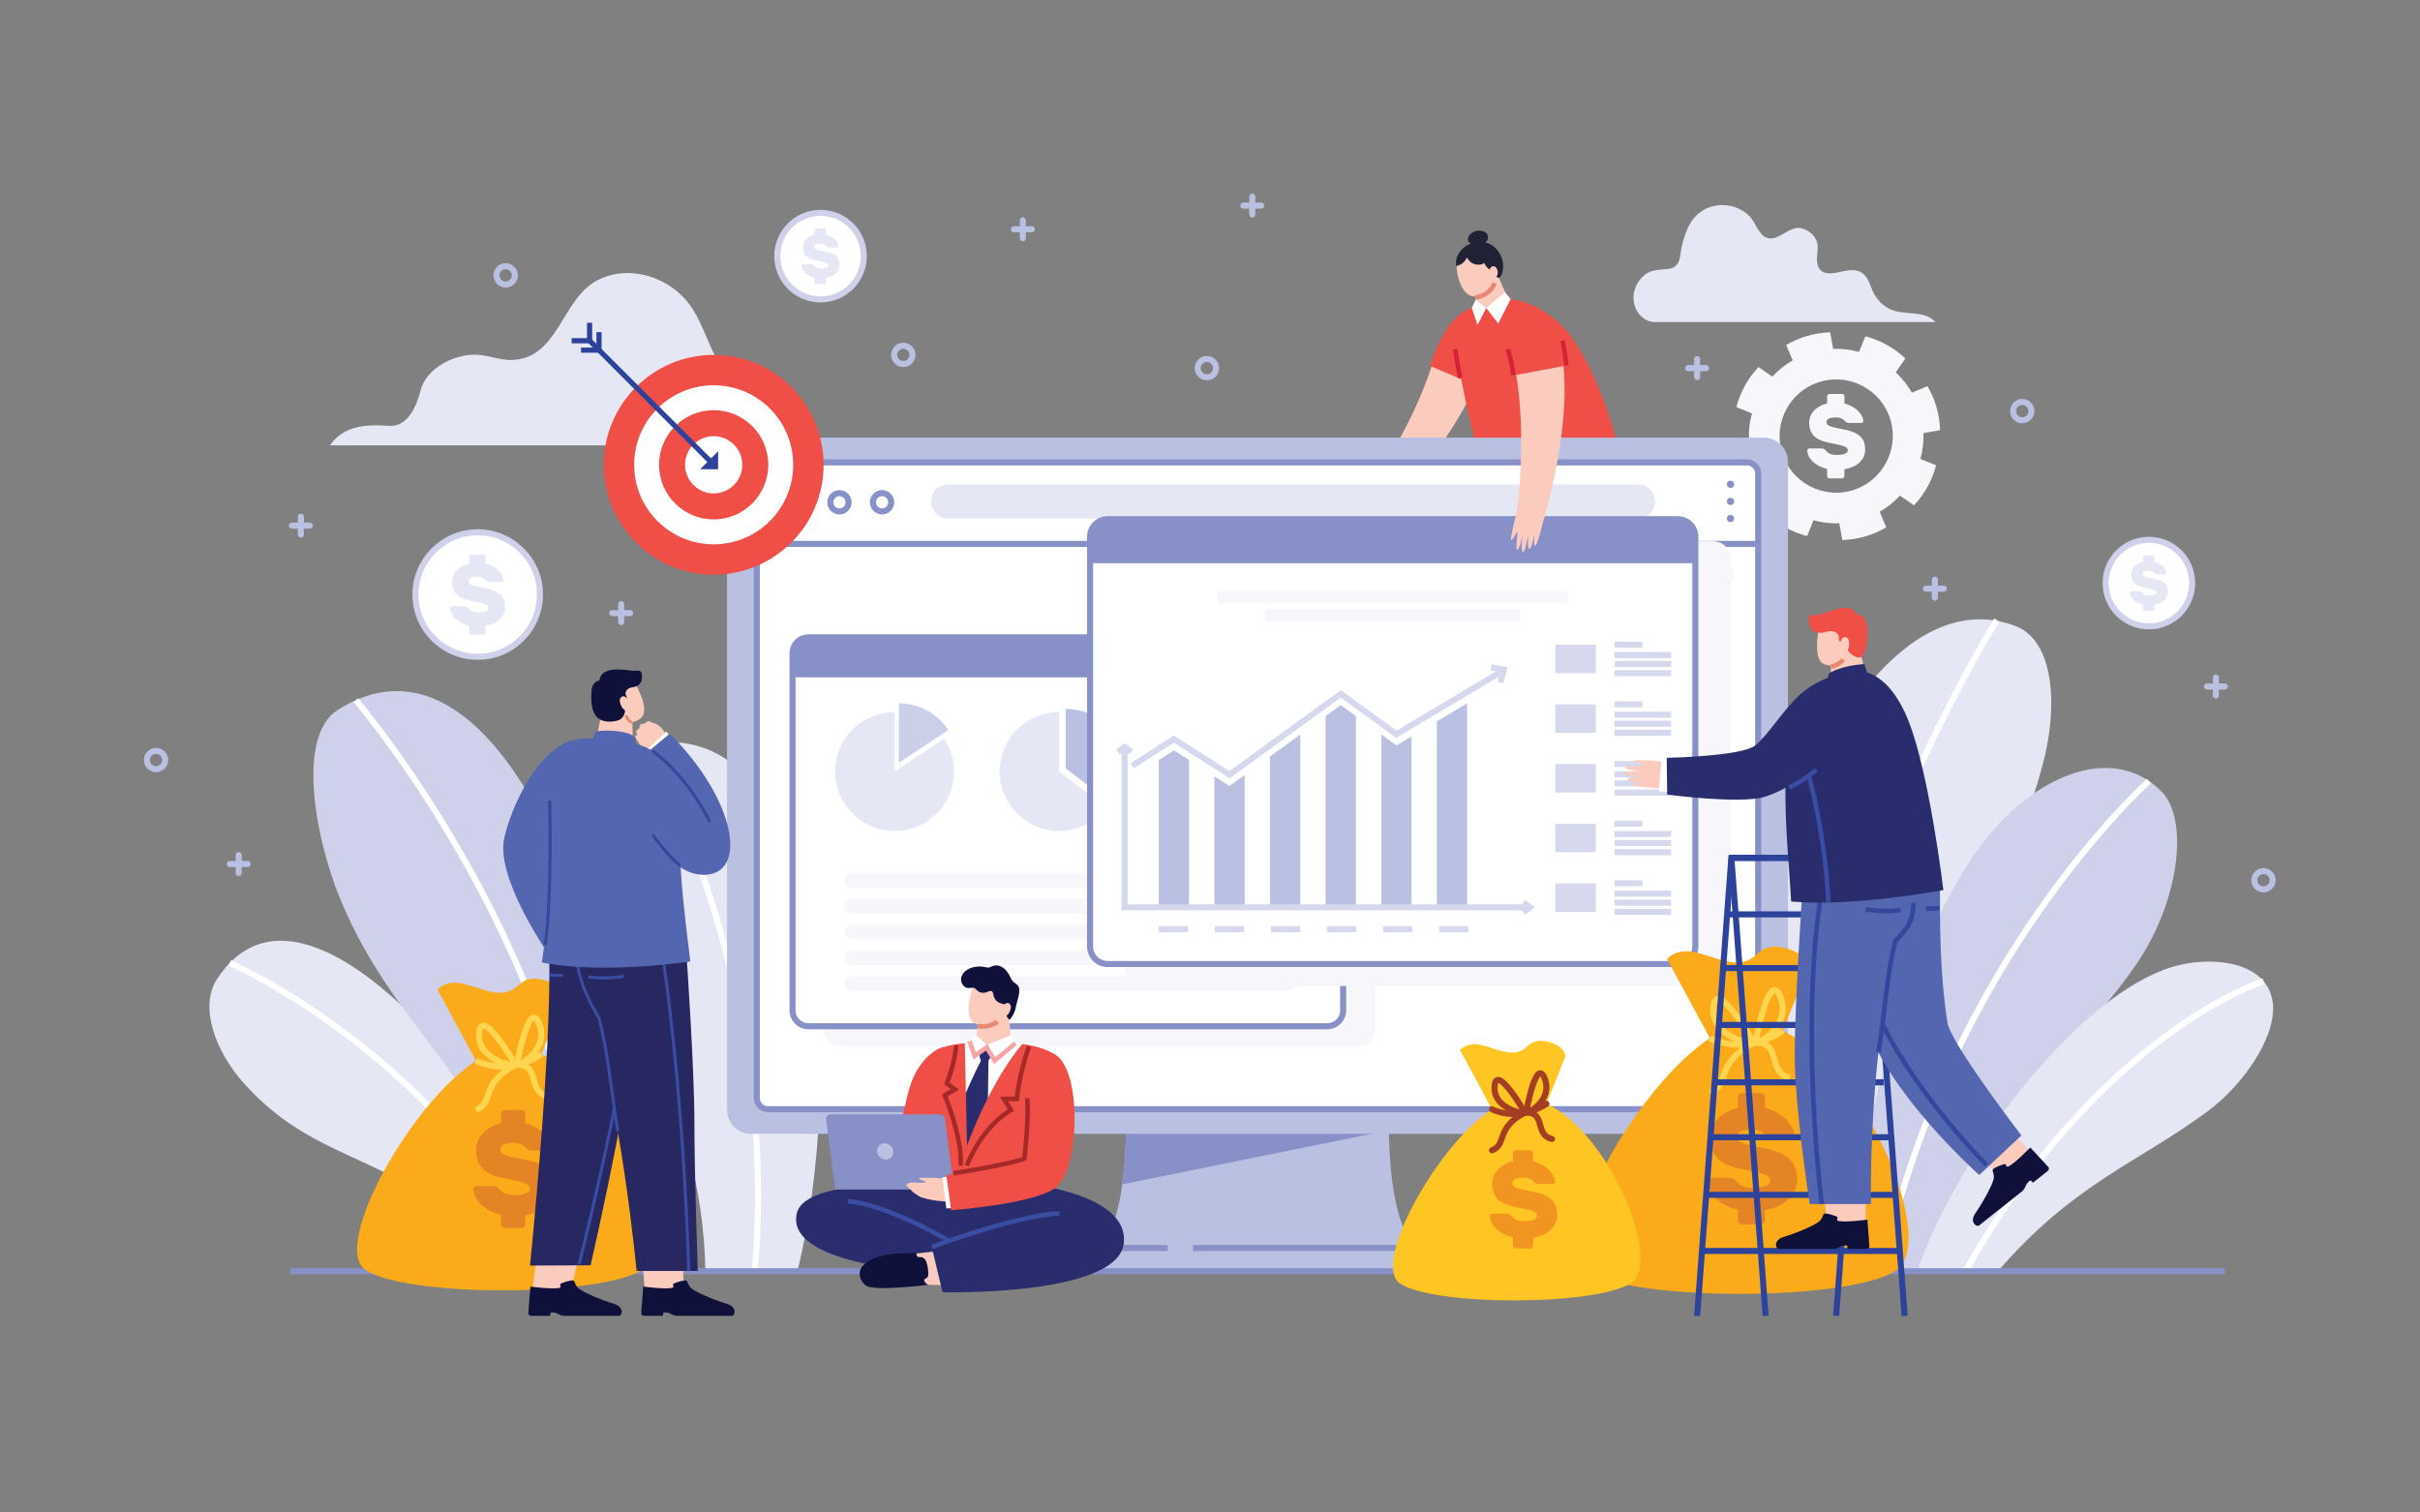 <?xml version="1.0" encoding="utf-8"?>
<!-- Generator: Adobe Illustrator 16.0.0, SVG Export Plug-In . SVG Version: 6.00 Build 0)  -->
<!DOCTYPE svg PUBLIC "-//W3C//DTD SVG 1.1//EN" "http://www.w3.org/Graphics/SVG/1.1/DTD/svg11.dtd">
<svg version="1.1" id="Layer_1" xmlns="http://www.w3.org/2000/svg" xmlns:xlink="http://www.w3.org/1999/xlink" x="0px" y="0px"
	 width="400px" height="250px" viewBox="0 0 400 250" enable-background="new 0 0 400 250" xml:space="preserve">
<rect x="0" y="0" width="400" height="250" fill="#808080" stroke="none"/>
<g>
	<g>
		<g>
			<path fill="#F6F6FB" d="M286.34,73.097c0.037,1.292,0.24,2.602,0.627,3.899c0.359,1.206,0.855,2.333,1.467,3.37l2.568-1.087
				c0.73,1.259,1.639,2.385,2.682,3.349l-1.607,2.316c0.939,0.886,2.01,1.666,3.201,2.311c0.463,0.252,0.936,0.475,1.41,0.673
				c0.125,0.055,0.252,0.103,0.377,0.152c0.539,0.208,1.084,0.38,1.633,0.523l1.057-2.612c0.158,0.043,0.316,0.084,0.477,0.122
				c0.18,0.043,0.359,0.082,0.541,0.118c1.057,0.207,2.143,0.297,3.238,0.262l0.5,2.769c1.291-0.036,2.6-0.241,3.896-0.627
				c1.205-0.359,2.332-0.853,3.371-1.467l-1.092-2.579c1.266-0.726,2.393-1.627,3.361-2.666l2.307,1.602
				c0.889-0.938,1.672-2.007,2.314-3.197c0.598-1.108,1.045-2.255,1.348-3.419l-2.592-1.05c0.375-1.373,0.549-2.811,0.498-4.268
				l2.752-0.495c-0.037-1.294-0.238-2.602-0.625-3.898c-0.359-1.206-0.857-2.334-1.467-3.371l-2.559,1.084
				c-0.729-1.266-1.637-2.395-2.68-3.363l1.594-2.298c-0.939-0.889-2.008-1.669-3.197-2.313c-1.107-0.6-2.256-1.046-3.42-1.348
				l-1.047,2.578c-1.375-0.376-2.814-0.553-4.275-0.504l-0.492-2.731c-1.291,0.036-2.6,0.238-3.896,0.625
				c-1.205,0.358-2.334,0.855-3.371,1.466l1.076,2.543c-1.271,0.729-2.402,1.638-3.375,2.685l-2.279-1.584
				c-0.887,0.938-1.668,2.009-2.313,3.2c-0.6,1.107-1.045,2.253-1.348,3.42l2.57,1.04c-0.373,1.376-0.541,2.816-0.488,4.277
				L286.34,73.097z M294.449,74.454c-1.25-4.742,1.436-9.708,6.09-11.255c5.137-1.71,10.639,1.268,12.016,6.503
				c1.248,4.741-1.438,9.706-6.09,11.254C301.328,82.665,295.826,79.689,294.449,74.454z"/>
			<g>
				<path fill="#F6F6FB" d="M304.863,66.698c0.467,0.114,0.889,0.277,1.266,0.489c0.379,0.212,0.699,0.45,0.971,0.713
					c0.268,0.264,0.48,0.541,0.635,0.831c0.156,0.289,0.236,0.569,0.248,0.838c0,0.092-0.033,0.173-0.102,0.24
					c-0.066,0.067-0.141,0.1-0.225,0.1h-2.031c-0.145,0-0.262-0.02-0.35-0.062s-0.178-0.103-0.271-0.186
					c-0.029-0.031-0.08-0.083-0.148-0.154c-0.066-0.074-0.16-0.148-0.285-0.226c-0.123-0.078-0.279-0.145-0.467-0.201
					c-0.184-0.058-0.412-0.086-0.682-0.086c-0.195,0-0.387,0.012-0.564,0.039c-0.184,0.025-0.344,0.067-0.482,0.123
					c-0.139,0.058-0.254,0.138-0.34,0.241c-0.088,0.103-0.135,0.233-0.135,0.388s0.051,0.284,0.148,0.388
					c0.098,0.103,0.264,0.198,0.498,0.287c0.232,0.087,0.539,0.172,0.922,0.255s0.857,0.182,1.428,0.294
					c0.568,0.114,1.064,0.26,1.488,0.435c0.422,0.177,0.779,0.396,1.063,0.66c0.285,0.264,0.498,0.573,0.637,0.93
					s0.209,0.779,0.209,1.265c0,0.435-0.084,0.833-0.248,1.195c-0.164,0.361-0.398,0.683-0.697,0.961
					c-0.299,0.28-0.664,0.511-1.086,0.699c-0.426,0.186-0.891,0.321-1.398,0.403v1.102c0,0.113-0.039,0.212-0.123,0.295
					c-0.082,0.082-0.182,0.123-0.293,0.123h-2.033c-0.113,0-0.213-0.042-0.295-0.123c-0.082-0.083-0.125-0.182-0.125-0.295V77.51
					c-0.494-0.114-0.943-0.276-1.342-0.487c-0.396-0.212-0.738-0.454-1.023-0.723c-0.283-0.269-0.504-0.559-0.658-0.876
					c-0.156-0.314-0.238-0.633-0.25-0.953c0-0.094,0.033-0.174,0.102-0.241c0.068-0.068,0.143-0.102,0.227-0.102h2.031
					c0.145,0,0.26,0.019,0.34,0.055c0.084,0.036,0.166,0.091,0.248,0.164c0.043,0.042,0.105,0.108,0.188,0.201
					c0.084,0.094,0.193,0.19,0.334,0.288s0.314,0.184,0.527,0.256c0.211,0.072,0.473,0.108,0.781,0.108
					c0.549,0,1.008-0.059,1.373-0.178c0.369-0.119,0.553-0.334,0.553-0.644c0-0.155-0.066-0.284-0.201-0.388
					c-0.137-0.103-0.338-0.198-0.605-0.287c-0.27-0.088-0.613-0.174-1.033-0.257c-0.416-0.082-0.912-0.186-1.48-0.309
					c-1.066-0.228-1.844-0.609-2.336-1.142c-0.49-0.531-0.736-1.243-0.736-2.132c0-0.363,0.068-0.712,0.203-1.048
					c0.133-0.336,0.328-0.644,0.582-0.923c0.252-0.278,0.563-0.522,0.93-0.728c0.365-0.208,0.783-0.367,1.248-0.482v-1.147
					c0-0.113,0.043-0.212,0.125-0.295s0.182-0.123,0.295-0.123h2.033c0.111,0,0.211,0.04,0.293,0.123
					c0.084,0.083,0.123,0.182,0.123,0.295V66.698z"/>
			</g>
		</g>
		<g>
			<path fill="#E6E7F4" d="M271.93,45.375c1.453-1.154,3.926-0.614,4.77-1.225c1.012-0.731,0.928-1.475,1.125-2.622
				c0.215-1.25,0.57-2.476,1.059-3.647c1.039-2.492,3.201-4.044,5.98-3.984c1.594,0.035,3.098,0.669,4.246,1.769
				c1.023,0.981,1.521,3.098,2.877,3.622c1.914,0.736,3.678-1.954,5.617-1.581c1.291,0.248,2.496,1.203,2.771,2.489
				c0.174,0.806-0.018,1.639-0.053,2.462c-0.033,0.823,0.154,1.751,0.842,2.207c0.307,0.202,0.678,0.284,1.041,0.308
				c0.941,0.063,1.863-0.229,2.791-0.402c0.928-0.171,1.951-0.207,2.74,0.307c1.041,0.676,1.324,1.977,1.803,3.034
				c0.512,1.13,1.375,2.155,2.455,2.781c2.523,1.462,5.766,0.147,7.947,2.33c-5.045,0-45.031,0-46.547,0
				c-1.514,0-3.404-1.572-3.4-4.008C269.996,48.103,270.449,46.549,271.93,45.375z"/>
		</g>
		<g>
			<path fill="#E6E7F4" d="M125.354,62.511c-3.125-0.559-5.767-0.911-7.198-3.746c-1.431-2.834-2.343-5.96-4.241-8.507
				c-3.31-4.442-9.896-6.67-15.185-3.92c-5.991,3.116-6.428,13.145-14.341,13.162c-1.725,0.004-3.383-0.656-5.1-0.835
				c-3.773-0.392-8.841,2.028-9.792,5.931c-0.255,1.048-1.514,5.79-4.824,5.79c-2.151,0-7.369-0.871-10.127,3.228
				c0,0,69.353,0,72.042,0s4.369-2.571,4.369-4.403C130.958,65.7,128.32,63.042,125.354,62.511z"/>
		</g>
		<g>
			
				<circle fill="none" stroke="#B9C0E2" stroke-linecap="round" stroke-linejoin="round" stroke-miterlimit="10" cx="149.309" cy="58.659" r="1.513"/>
			
				<circle fill="none" stroke="#B9C0E2" stroke-linecap="round" stroke-linejoin="round" stroke-miterlimit="10" cx="83.578" cy="45.517" r="1.514"/>
			
				<circle fill="none" stroke="#B9C0E2" stroke-linecap="round" stroke-linejoin="round" stroke-miterlimit="10" cx="25.79" cy="125.626" r="1.513"/>
			
				<circle fill="none" stroke="#B9C0E2" stroke-linecap="round" stroke-linejoin="round" stroke-miterlimit="10" cx="199.483" cy="60.844" r="1.513"/>
			<path fill="none" stroke="#B9C0E2" stroke-linecap="round" stroke-linejoin="round" stroke-miterlimit="10" d="M335.666,67.409
				c0.299,0.78-0.09,1.655-0.871,1.954c-0.781,0.3-1.656-0.091-1.953-0.871c-0.299-0.78,0.092-1.655,0.869-1.955
				C334.494,66.238,335.369,66.627,335.666,67.409z"/>
			
				<circle fill="none" stroke="#B9C0E2" stroke-linecap="round" stroke-linejoin="round" stroke-miterlimit="10" cx="374.128" cy="145.491" r="1.513"/>
			<g>
				
					<line fill="none" stroke="#B9C0E2" stroke-linecap="round" stroke-linejoin="round" stroke-miterlimit="10" x1="169.066" y1="36.414" x2="169.066" y2="39.375"/>
				
					<line fill="none" stroke="#B9C0E2" stroke-linecap="round" stroke-linejoin="round" stroke-miterlimit="10" x1="170.546" y1="37.894" x2="167.586" y2="37.894"/>
			</g>
			<g>
				
					<line fill="none" stroke="#B9C0E2" stroke-linecap="round" stroke-linejoin="round" stroke-miterlimit="10" x1="206.988" y1="32.503" x2="206.988" y2="35.463"/>
				
					<line fill="none" stroke="#B9C0E2" stroke-linecap="round" stroke-linejoin="round" stroke-miterlimit="10" x1="208.469" y1="33.983" x2="205.509" y2="33.983"/>
			</g>
			<g>
				
					<line fill="none" stroke="#B9C0E2" stroke-linecap="round" stroke-linejoin="round" stroke-miterlimit="10" x1="102.674" y1="99.859" x2="102.674" y2="102.819"/>
				
					<line fill="none" stroke="#B9C0E2" stroke-linecap="round" stroke-linejoin="round" stroke-miterlimit="10" x1="104.155" y1="101.339" x2="101.194" y2="101.339"/>
			</g>
			<g>
				
					<line fill="none" stroke="#B9C0E2" stroke-linecap="round" stroke-linejoin="round" stroke-miterlimit="10" x1="49.734" y1="85.398" x2="49.734" y2="88.359"/>
				
					<line fill="none" stroke="#B9C0E2" stroke-linecap="round" stroke-linejoin="round" stroke-miterlimit="10" x1="51.215" y1="86.878" x2="48.254" y2="86.878"/>
			</g>
			<g>
				
					<line fill="none" stroke="#B9C0E2" stroke-linecap="round" stroke-linejoin="round" stroke-miterlimit="10" x1="280.516" y1="59.363" x2="280.516" y2="62.324"/>
				
					<line fill="none" stroke="#B9C0E2" stroke-linecap="round" stroke-linejoin="round" stroke-miterlimit="10" x1="281.994" y1="60.843" x2="279.033" y2="60.843"/>
			</g>
			<g>
				
					<line fill="none" stroke="#B9C0E2" stroke-linecap="round" stroke-linejoin="round" stroke-miterlimit="10" x1="39.458" y1="141.338" x2="39.458" y2="144.297"/>
				
					<line fill="none" stroke="#B9C0E2" stroke-linecap="round" stroke-linejoin="round" stroke-miterlimit="10" x1="40.938" y1="142.817" x2="37.978" y2="142.817"/>
			</g>
			<g>
				
					<line fill="none" stroke="#B9C0E2" stroke-linecap="round" stroke-linejoin="round" stroke-miterlimit="10" x1="366.266" y1="111.988" x2="366.266" y2="114.948"/>
				
					<line fill="none" stroke="#B9C0E2" stroke-linecap="round" stroke-linejoin="round" stroke-miterlimit="10" x1="367.746" y1="113.468" x2="364.787" y2="113.468"/>
			</g>
			<g>
				
					<line fill="none" stroke="#B9C0E2" stroke-linecap="round" stroke-linejoin="round" stroke-miterlimit="10" x1="319.814" y1="95.819" x2="319.814" y2="98.781"/>
				
					<line fill="none" stroke="#B9C0E2" stroke-linecap="round" stroke-linejoin="round" stroke-miterlimit="10" x1="321.295" y1="97.299" x2="318.334" y2="97.299"/>
			</g>
		</g>
		<g>
			<circle fill="#FFFFFF" stroke="#CFD1EA" stroke-miterlimit="10" cx="78.958" cy="98.272" r="10.291"/>
			<g>
				<path fill="#E6E7F4" d="M80.244,93.161c0.441,0.107,0.84,0.261,1.198,0.462c0.357,0.201,0.663,0.427,0.917,0.676
					c0.254,0.25,0.455,0.513,0.602,0.786c0.147,0.274,0.225,0.539,0.235,0.793c0,0.088-0.032,0.165-0.095,0.228
					c-0.064,0.064-0.135,0.095-0.213,0.095h-1.924c-0.137,0-0.248-0.019-0.331-0.058c-0.083-0.041-0.169-0.098-0.257-0.177
					c-0.029-0.029-0.076-0.079-0.14-0.147c-0.063-0.068-0.154-0.139-0.271-0.212c-0.117-0.074-0.265-0.137-0.44-0.191
					c-0.177-0.054-0.392-0.081-0.646-0.081c-0.187,0-0.365,0.012-0.537,0.036c-0.171,0.025-0.323,0.064-0.456,0.118
					c-0.132,0.054-0.239,0.13-0.322,0.228c-0.084,0.098-0.125,0.221-0.125,0.367c0,0.149,0.046,0.271,0.14,0.368
					c0.092,0.098,0.249,0.189,0.47,0.271c0.22,0.083,0.512,0.165,0.874,0.243c0.362,0.079,0.812,0.172,1.351,0.279
					c0.539,0.107,1.009,0.245,1.41,0.411c0.401,0.166,0.737,0.375,1.006,0.624c0.27,0.25,0.47,0.543,0.602,0.882
					c0.133,0.337,0.198,0.737,0.198,1.196c0,0.413-0.078,0.79-0.236,1.131c-0.156,0.344-0.376,0.648-0.66,0.912
					c-0.284,0.265-0.627,0.484-1.028,0.66c-0.401,0.178-0.842,0.305-1.322,0.383v1.042c0,0.108-0.039,0.201-0.117,0.28
					c-0.078,0.078-0.171,0.118-0.279,0.118h-1.924c-0.108,0-0.201-0.04-0.279-0.118c-0.079-0.079-0.118-0.171-0.118-0.28v-1.087
					c-0.47-0.107-0.894-0.262-1.271-0.461c-0.377-0.202-0.7-0.43-0.97-0.684c-0.27-0.254-0.477-0.53-0.624-0.83
					c-0.146-0.298-0.225-0.6-0.234-0.903c0-0.088,0.031-0.163,0.095-0.228c0.063-0.064,0.134-0.095,0.212-0.095h1.924
					c0.137,0,0.246,0.016,0.324,0.051c0.078,0.035,0.156,0.085,0.235,0.154c0.039,0.04,0.098,0.103,0.176,0.191
					c0.078,0.087,0.184,0.179,0.316,0.271c0.132,0.094,0.299,0.174,0.499,0.242c0.201,0.068,0.448,0.103,0.742,0.103
					c0.519,0,0.952-0.056,1.3-0.168c0.346-0.112,0.521-0.316,0.521-0.61c0-0.147-0.063-0.268-0.191-0.367
					c-0.127-0.098-0.318-0.188-0.573-0.271c-0.254-0.083-0.58-0.165-0.976-0.242c-0.397-0.079-0.865-0.177-1.403-0.294
					c-1.008-0.216-1.745-0.576-2.21-1.079c-0.465-0.505-0.697-1.178-0.697-2.02c0-0.344,0.063-0.673,0.19-0.992
					c0.126-0.318,0.311-0.61,0.551-0.874c0.24-0.265,0.533-0.494,0.881-0.69s0.742-0.348,1.183-0.455v-1.088
					c0-0.107,0.039-0.199,0.118-0.278c0.078-0.079,0.17-0.118,0.279-0.118h1.924c0.107,0,0.201,0.039,0.279,0.118
					c0.079,0.079,0.117,0.171,0.117,0.278V93.161z"/>
			</g>
		</g>
		<g>
			<circle fill="#FFFFFF" stroke="#CFD1EA" stroke-miterlimit="10" cx="135.628" cy="42.335" r="7.151"/>
			<g>
				<path fill="#E6E7F4" d="M136.521,38.783c0.307,0.075,0.584,0.182,0.833,0.321c0.248,0.139,0.46,0.296,0.638,0.47
					c0.177,0.173,0.316,0.356,0.418,0.546c0.103,0.19,0.157,0.374,0.164,0.552c0,0.06-0.023,0.114-0.067,0.158
					c-0.044,0.044-0.093,0.065-0.148,0.065h-1.337c-0.095,0-0.172-0.013-0.229-0.04c-0.058-0.027-0.117-0.068-0.178-0.123
					c-0.021-0.02-0.054-0.054-0.098-0.101c-0.044-0.048-0.107-0.098-0.189-0.148c-0.082-0.052-0.183-0.095-0.306-0.132
					s-0.272-0.058-0.449-0.058c-0.129,0-0.253,0.009-0.372,0.027c-0.12,0.016-0.225,0.044-0.317,0.082
					c-0.092,0.036-0.167,0.09-0.225,0.158c-0.058,0.068-0.086,0.153-0.086,0.254c0,0.103,0.032,0.188,0.097,0.256
					c0.064,0.068,0.173,0.131,0.326,0.188c0.154,0.058,0.356,0.115,0.608,0.168c0.251,0.055,0.564,0.119,0.938,0.194
					c0.375,0.075,0.701,0.17,0.98,0.286c0.278,0.115,0.511,0.26,0.699,0.434c0.188,0.173,0.327,0.376,0.419,0.612
					c0.091,0.234,0.138,0.513,0.138,0.831c0,0.286-0.054,0.549-0.164,0.787c-0.108,0.238-0.262,0.448-0.459,0.631
					c-0.197,0.185-0.435,0.337-0.714,0.459c-0.278,0.123-0.585,0.211-0.919,0.267v0.724c0,0.075-0.027,0.141-0.081,0.194
					c-0.054,0.055-0.119,0.082-0.194,0.082h-1.337c-0.075,0-0.139-0.027-0.193-0.082c-0.055-0.054-0.082-0.119-0.082-0.194v-0.754
					c-0.328-0.075-0.622-0.182-0.883-0.321s-0.487-0.298-0.673-0.475c-0.188-0.177-0.332-0.37-0.434-0.577
					c-0.103-0.206-0.157-0.417-0.164-0.626c0-0.062,0.022-0.115,0.067-0.159c0.044-0.044,0.093-0.066,0.148-0.066h1.337
					c0.095,0,0.17,0.011,0.224,0.035c0.055,0.024,0.109,0.06,0.164,0.107c0.027,0.028,0.067,0.072,0.123,0.134
					c0.054,0.06,0.127,0.123,0.219,0.188c0.092,0.065,0.207,0.122,0.347,0.168c0.139,0.048,0.311,0.072,0.515,0.072
					c0.361,0,0.661-0.039,0.903-0.118c0.242-0.078,0.362-0.22,0.362-0.423c0-0.102-0.044-0.188-0.133-0.256
					c-0.089-0.067-0.221-0.131-0.398-0.188s-0.403-0.114-0.679-0.168c-0.275-0.055-0.601-0.122-0.975-0.204
					c-0.701-0.15-1.212-0.4-1.536-0.751c-0.323-0.351-0.484-0.817-0.484-1.402c0-0.238,0.044-0.468,0.132-0.689
					c0.088-0.221,0.216-0.424,0.383-0.608c0.167-0.183,0.37-0.344,0.612-0.479c0.241-0.136,0.515-0.242,0.822-0.317v-0.755
					c0-0.075,0.026-0.139,0.081-0.194c0.055-0.053,0.119-0.082,0.194-0.082h1.337c0.075,0,0.14,0.028,0.194,0.082
					c0.054,0.055,0.081,0.119,0.081,0.194V38.783z"/>
			</g>
		</g>
	</g>
	<g>
		<g>
			<g>
				<path fill="#E6E7F4" d="M284.514,210.127c-1.156-18.223,0.715-44.151,8.779-67.459c8.369-24.186,23.268-45.406,39.809-39.208
					c6.348,2.378,7.197,13.039,4.525,22.968c-7.877,29.271-26.123,46.966-33.137,83.699"/>
			</g>
			<path fill="none" stroke="#FFFFFF" stroke-linejoin="round" stroke-miterlimit="10" d="M295.328,210.127
				c2.811-57.046,34.717-107.627,34.717-107.627"/>
		</g>
		<g>
			<g>
				<path fill="#E6E7F4" d="M96.36,210.127c-9.936-25.185-45.421-71.625-60.525-48.236c-2.951,4.57-0.199,11.884,4.37,17.043
					c13.468,15.208,27.702,10.738,42.944,31.193"/>
			</g>
			<path fill="none" stroke="#FFFFFF" stroke-linejoin="round" stroke-miterlimit="10" d="M90.082,210.127
				c-16.855-35.567-52.104-50.958-52.104-50.958"/>
		</g>
		<g>
			<g>
				<path fill="#CFD1EA" d="M102.908,210.127c5.791-38.673-17.243-111.927-47.129-92.747c-6.844,4.392-3.58,21.313,0.313,30.863
					c9.78,23.992,26.345,30.051,33.068,61.884"/>
			</g>
			<path fill="none" stroke="#FFFFFF" stroke-linejoin="round" stroke-miterlimit="10" d="M97.242,210.053
				c-0.516-50.197-38.423-94.306-38.423-94.306"/>
		</g>
		<g>
			<g>
				<path fill="#E6E7F4" d="M131.791,210.127c7.694-30.25,6.123-94.583-26.439-86.828c-6.12,1.458-8.316,10.622-7.464,18.712
					c2.514,23.847,18.085,38.188,18.712,68.116"/>
			</g>
			<path fill="none" stroke="#FFFFFF" stroke-linejoin="round" stroke-miterlimit="10" d="M124.749,210.127
				c4.363-49.226-18.382-87.828-18.382-87.828"/>
		</g>
		<g>
			<g>
				<path fill="#CFD1EA" d="M305.203,210.127c2.273-22.737,9.297-51.11,20.578-68.09c9.033-13.592,23.141-19.68,31.492-11.209
					c4.641,4.711,2.885,18.323-4.176,28.57c-12.488,18.13-27.4,24.614-35.719,50.729"/>
			</g>
			<path fill="none" stroke="#FFFFFF" stroke-linejoin="round" stroke-miterlimit="10" d="M311.064,210.127
				c10.826-51.293,44.123-81.02,44.123-81.02"/>
		</g>
		<g>
			<g>
				<path fill="#E6E7F4" d="M316.869,210.127c7.559-21.287,27.289-45.866,42.248-50.324c6.045-1.8,15.346-1.139,16.504,5.628
					c0.928,5.42-4.514,13.642-10.701,18.239c-11.381,8.462-22.113,11.882-34.695,26.457"/>
			</g>
			<path fill="none" stroke="#FFFFFF" stroke-linejoin="round" stroke-miterlimit="10" d="M324.861,210.127
				c22.293-39.438,49.266-47.946,49.266-47.946"/>
		</g>
	</g>
	<g>
		<g>
			<g>
				<g>
					<g>
						<path fill="#FBC6B1" d="M272.453,130.523c0.303,2.285,0.605,4.569,0.908,6.854c-3.934-0.078-7.689,0.221-11.623,0.33
							c1.295-0.757,4.043-2.272,5.018-4.231"/>
					</g>
					<g>
						<path fill="#0F113A" d="M273.273,140.4h-2.244c-0.008-0.199,0.039-0.764-0.018-0.939c-0.424,0-1.328,0.058-1.447,0.1
							c-0.098,0.033-0.266,0.231-0.418,0.427c-0.205,0.263-0.533,0.413-0.883,0.413h-8.92c-1.102,0-1.275-1.156-0.1-1.71
							c1.066-0.503,3.385-1.589,3.486-1.607c3.549,0.302,9.352-0.271,10.486-1.331C274.08,136.558,273.287,140.378,273.273,140.4z"
							/>
					</g>
				</g>
				<path fill="#FBC6B1" d="M270.307,94.048c1.584,19.722,2.65,40.28,2.65,40.28l-6.201-0.852c0,0-6.582-26.461-8.271-39.428"/>
			</g>
			<g>
				<g>
					<g>
						<path fill="#FBC6B1" d="M254.582,130.523c0.303,2.285,0.605,4.569,0.908,6.854c-3.934-0.078-7.689,0.221-11.621,0.33
							c1.293-0.757,4.041-2.272,5.016-4.231"/>
					</g>
					<g>
						<path fill="#0F113A" d="M255.402,140.4h-2.244c-0.008-0.199,0.039-0.764-0.02-0.939c-0.422,0-1.326,0.058-1.443,0.1
							c-0.1,0.033-0.268,0.231-0.42,0.427c-0.205,0.263-0.535,0.413-0.881,0.413h-8.922c-1.102,0-1.275-1.156-0.1-1.71
							c1.064-0.503,3.385-1.589,3.486-1.607c3.549,0.302,9.352-0.271,10.488-1.331C256.209,136.558,255.416,140.378,255.402,140.4z"
							/>
					</g>
				</g>
				<path fill="#FBC6B1" d="M258,94.048c-1.271,19.714-2.912,40.28-2.912,40.28l-6.203-0.852c0,0-2.707-25.375-2.707-39.428"/>
			</g>
			<g>
				<path fill="#292D6D" d="M266.205,73.187c5.67,13.082,6.309,27.547,6.309,27.547s-8.07,2.118-14.658,2.118
					c-6.59,0-13.461-1.045-13.461-1.045s1.758-22.609,4.475-29.532"/>
				<path fill="none" stroke="#394EA2" stroke-width="0.75" stroke-linejoin="round" stroke-miterlimit="10" d="M264.559,77.729
					c3.859,7.957,5.783,23.517,5.783,23.517"/>
			</g>
		</g>
		<g>
			<g>
				<path fill="#FBCBBE" d="M243.646,47.727l0.385,2.656c0,0,1.932,1.245,3.555,0.588c1.711-0.692,1.619-1.626,1.619-1.626
					l-2.051-4.869"/>
				<path fill="#FBCBBE" d="M240.834,43.304c-0.332,1.532,0.682,5.863,2.941,5.688c2.381-0.182,4.148-2.14,3.297-4.81
					C246.176,41.375,241.709,39.276,240.834,43.304z"/>
				<path fill="none" stroke="#E88872" stroke-width="0.75" stroke-linejoin="round" stroke-miterlimit="10" d="M243.857,49.188
					c1.16-0.19,2.568-0.804,3.182-2.383"/>
				<g>
					<g>
						<polygon fill="#F5855E" points="246.707,44.039 246.707,44.033 246.707,44.039 						"/>
					</g>
				</g>
				<g>
					<g>
						<path fill="#F5855E" d="M246.67,44.036c-0.002,0.01-0.003,0.021-0.004,0.031c-0.007,0.048,0.068,0.047,0.074,0
							c0.002-0.01,0.003-0.021,0.004-0.031C246.751,43.988,246.676,43.989,246.67,44.036L246.67,44.036z"/>
					</g>
				</g>
				<g>
					<path fill="#222237" d="M246.771,44.707c-0.748-0.103-1.154-0.591-1.438-1.247c-0.49,0.395-1.326,0.34-1.811,0.125
						c-0.486-0.217-0.797-0.581-1.045-1.027c-0.369,0.759-0.922,1.233-1.781,1.42c-0.248-1.256,0.486-2.593,1.631-3.331
						c1.143-0.736,2.752-0.909,3.941-0.313c1.189,0.596,2.012,1.931,2.162,3.205c0.098,0.819-0.131,2.464-0.824,2.366
						C247.277,45.859,246.771,44.707,246.771,44.707z"/>
				</g>
				<g>
					<path fill="#FBCBBE" d="M246.266,44.613c-0.02-0.091,0.035-0.377,0.307-0.541c0.477-0.288,0.93,0.277,0.98,0.793
						c0.029,0.324-0.029,0.594-0.195,0.887c-0.219,0.384-0.58,0.538-0.873,0.185"/>
				</g>
			</g>
			<g>
				<path fill="#222237" d="M243.223,40.255c-0.41-0.048-0.658-0.491-0.586-0.878s0.383-0.705,0.729-0.931
					c0.168-0.11,0.348-0.205,0.545-0.26c0.291-0.084,0.604-0.078,0.9-0.031c0.357,0.055,0.723,0.177,0.943,0.443
					c0.279,0.339,0.252,0.854-0.002,1.228c-0.252,0.373-0.689,0.611-1.143,0.713"/>
			</g>
		</g>
		<g>
			<g>
				<path fill="#FBCBBE" d="M244.279,62.613c-4.066,10.481-14.988,21.79-14.988,21.79l-3.559-2.698c0,0,7.611-10.678,11.027-21.556"
					/>
				<g>
					<path fill="#FBCBBE" d="M226.641,80.508c-0.92,1.346-4.275,4.841-4.107,5.128c0.166,0.286,1.363-0.927,1.455-0.667
						c0.09,0.26-1.617,2.244-1.369,2.491c0.338,0.332,1.971-1.788,1.971-1.788s-1.664,2.406-1.281,2.615
						c0.271,0.149,1.631-1.632,2.242-2.253c-0.57,0.75-1.342,2.069-1.057,2.217c0.281,0.147,1.236-1.046,2.02-1.926
						c-0.434,0.59-1.16,1.707-0.904,1.855c0.254,0.148,2.789-2.605,5.068-5.285"/>
				</g>
				<path fill="none" stroke="#E9937F" stroke-width="0.75" stroke-miterlimit="10" d="M224.49,84.804c0,0,1.557-0.364,2.123-0.856"
					/>
			</g>
			<path fill="#F04F47" d="M243.271,50.881c-4.66,1.436-6.891,9.605-6.891,9.605l5.166,2.205l2.289-10.559"/>
			<path fill="#F04F47" d="M243.271,50.881c1.338,0.245,1.66,0.253,2.607-0.047c1.707-0.539,3.006-1.408,3.006-1.408
				s4.885-0.236,9.645,4.788c2.436,2.572,6.504,9.893,8.92,19.674c-9.074,2.935-22.293,4.762-22.293,4.762
				s-4.807-18.501-4.631-23.992C240.584,52.815,243.271,50.881,243.271,50.881z"/>
			<polygon fill="#FFFFFF" points="248.756,48.28 245.66,50.903 247.641,53.481 249.693,49.425 			"/>
			<polygon fill="#FFFFFF" points="245.66,50.903 243.906,49.528 243.271,50.881 244.215,53.728 			"/>
			<path fill="none" stroke="#D62237" stroke-width="0.75" stroke-miterlimit="10" d="M241.348,62.461
				c-0.551-2.76-0.828-4.75-0.828-4.75"/>
		</g>
	</g>
	<g>
		<path fill="#B9C0E2" d="M229.699,179.026h-43.696c0,0,1.812,27.833-6.84,27.833c2.768,0,54.609,0,57.376,0
			C227.887,206.859,229.699,179.026,229.699,179.026z"/>
		<path fill="#8790C7" d="M185.506,195.757l44.052-8.925c-0.08-4.415,0.141-7.806,0.141-7.806h-43.696
			C186.003,179.026,186.586,187.999,185.506,195.757z"/>
		<path fill="#B9C0E2" d="M291.551,187.418h-167.4c-2.199,0-3.98-1.782-3.98-3.981V76.326c0-2.197,1.782-3.98,3.98-3.98h167.4
			c2.197,0,3.98,1.783,3.98,3.98v107.111C295.531,185.636,293.748,187.418,291.551,187.418z"/>
		<path fill="#FFFFFF" stroke="#8790C7" stroke-miterlimit="10" d="M288.756,183.339H126.947c-1.023,0-1.853-0.828-1.853-1.851
			V78.276c0-1.022,0.829-1.851,1.853-1.851h161.809c1.021,0,1.85,0.829,1.85,1.851v103.212
			C290.605,182.511,289.777,183.339,288.756,183.339z"/>
		<line fill="none" stroke="#8790C7" stroke-miterlimit="10" x1="125.094" y1="89.908" x2="290.605" y2="89.908"/>
		<path fill="#E6E7F4" d="M270.729,85.708H156.703c-1.563,0-2.829-1.266-2.829-2.829l0,0c0-1.562,1.266-2.828,2.829-2.828h114.025
			c1.563,0,2.83,1.266,2.83,2.828l0,0C273.559,84.442,272.291,85.708,270.729,85.708z"/>
		<g>
			<circle fill="#FFFFFF" stroke="#8790C7" stroke-miterlimit="10" cx="131.707" cy="83.02" r="1.509"/>
			<circle fill="#FFFFFF" stroke="#8790C7" stroke-miterlimit="10" cx="138.751" cy="83.02" r="1.51"/>
			<circle fill="#FFFFFF" stroke="#8790C7" stroke-miterlimit="10" cx="145.795" cy="83.02" r="1.51"/>
		</g>
		<g>
			<g>
				<path fill="none" stroke="#4777BC" stroke-width="1.5" stroke-miterlimit="10" d="M254.045,128.649h-92.389
					c-3.5,0-6.337-2.837-6.337-6.338l0,0c0-3.5,2.837-6.338,6.337-6.338h92.389c3.5,0,6.338,2.839,6.338,6.338l0,0
					C260.383,125.813,257.545,128.649,254.045,128.649z"/>
				<path fill="#4777BC" d="M254.045,115.973H243.41v12.676h10.635c3.5,0,6.338-2.837,6.338-6.338l0,0
					C260.383,118.812,257.545,115.973,254.045,115.973z"/>
			</g>
			<path fill="#FFFFFF" d="M255.896,125.369l-2.098-2.098c0.426-0.567,0.656-1.261,0.656-1.97c0-1.817-1.479-3.295-3.293-3.295
				c-1.818,0-3.297,1.478-3.297,3.295c0,1.816,1.479,3.294,3.297,3.294c0.525,0,1.049-0.13,1.518-0.375l2.184,2.183
				c0.139,0.139,0.322,0.214,0.516,0.214c0.195,0,0.381-0.075,0.518-0.214c0.139-0.139,0.215-0.322,0.215-0.517
				C256.111,125.69,256.035,125.507,255.896,125.369z M253.525,121.301c0,1.303-1.061,2.364-2.363,2.364
				c-1.305,0-2.367-1.061-2.367-2.364c0-1.305,1.063-2.366,2.367-2.366C252.465,118.935,253.525,119.996,253.525,121.301z"/>
			<path opacity="0.75" fill="#E1EBF7" d="M188.251,125.039h-26.441c-1.506,0-2.728-1.22-2.728-2.727l0,0
				c0-1.507,1.221-2.728,2.728-2.728h26.441c1.506,0,2.727,1.221,2.727,2.728l0,0C190.979,123.818,189.757,125.039,188.251,125.039z
				"/>
		</g>
		<rect x="171.359" y="206.064" fill="#B9C0E2" width="72.983" height="4.063"/>
		<g>
			<g>
				<path opacity="0.75" fill="#E1EBF7" d="M195.45,142.637h-17.892c-1.684,0-3.049-1.364-3.049-3.048l0,0
					c0-1.684,1.365-3.048,3.049-3.048h17.892c1.683,0,3.048,1.364,3.048,3.048l0,0C198.498,141.272,197.133,142.637,195.45,142.637z
					"/>
				
					<line fill="none" stroke="#4777BC" stroke-width="1.5" stroke-miterlimit="10" x1="177.79" y1="140.35" x2="195.219" y2="140.35"/>
			</g>
			<g>
				<path opacity="0.75" fill="#E1EBF7" d="M238.143,142.637h-31.762c-1.683,0-3.047-1.364-3.047-3.048l0,0
					c0-1.684,1.364-3.048,3.047-3.048h31.762c1.684,0,3.051,1.364,3.051,3.048l0,0C241.193,141.272,239.826,142.637,238.143,142.637
					z"/>
				
					<line fill="none" stroke="#4777BC" stroke-width="1.5" stroke-miterlimit="10" x1="209.978" y1="140.35" x2="234.547" y2="140.35"/>
			</g>
		</g>
		<line fill="#FFFFFF" stroke="#8790C7" stroke-miterlimit="10" x1="258.188" y1="95.016" x2="264.885" y2="95.016"/>
		<line fill="#FFFFFF" stroke="#8790C7" stroke-miterlimit="10" x1="268.127" y1="95.016" x2="274.822" y2="95.016"/>
		<g>
			<rect x="277.234" y="93.203" opacity="0.75" fill="#F6F6FB" width="0.9" height="0.901"/>
			<rect x="278.49" y="93.203" opacity="0.75" fill="#F6F6FB" width="0.9" height="0.901"/>
			<rect x="279.748" y="93.203" opacity="0.75" fill="#F6F6FB" width="0.9" height="0.901"/>
			<rect x="277.234" y="94.565" opacity="0.75" fill="#F6F6FB" width="0.9" height="0.902"/>
			<rect x="278.49" y="94.565" opacity="0.75" fill="#F6F6FB" width="0.9" height="0.902"/>
			<rect x="279.748" y="94.565" opacity="0.75" fill="#F6F6FB" width="0.9" height="0.902"/>
			<rect x="277.234" y="95.929" opacity="0.75" fill="#F6F6FB" width="0.9" height="0.901"/>
			<rect x="278.49" y="95.929" opacity="0.75" fill="#F6F6FB" width="0.9" height="0.901"/>
			<rect x="279.748" y="95.929" opacity="0.75" fill="#F6F6FB" width="0.9" height="0.901"/>
		</g>
		<circle fill="#F6F6FB" cx="284.37" cy="95.016" r="2.284"/>
		<g>
			<circle fill="#8790C7" cx="286.035" cy="80.052" r="0.596"/>
			<circle fill="#8790C7" cx="286.035" cy="82.879" r="0.596"/>
			<circle fill="#8790C7" cx="286.035" cy="85.708" r="0.596"/>
		</g>
		<line fill="none" stroke="#8790C7" stroke-miterlimit="10" x1="234.547" y1="206.281" x2="197.202" y2="206.281"/>
		<line fill="none" stroke="#8790C7" stroke-miterlimit="10" x1="193.012" y1="206.281" x2="180.819" y2="206.281"/>
		<g>
			<path fill="#F6F6FB" d="M224.689,172.937h-85.741c-1.454,0-2.632-1.179-2.632-2.632V111.28c0-1.455,1.178-2.632,2.632-2.632
				h85.741c1.453,0,2.633,1.177,2.633,2.632v59.024C227.322,171.758,226.143,172.937,224.689,172.937z"/>
			<path fill="#FFFFFF" stroke="#8790C7" stroke-miterlimit="10" d="M219.377,169.631h-85.741c-1.454,0-2.633-1.179-2.633-2.632
				v-59.024c0-1.454,1.179-2.632,2.633-2.632h85.741c1.453,0,2.631,1.179,2.631,2.632v59.024
				C222.008,168.452,220.83,169.631,219.377,169.631z"/>
			<path fill="#8790C7" d="M219.516,105.342h-86.02c-1.376,0-2.492,1.116-2.492,2.492v4.119h91.004v-4.119
				C222.008,106.458,220.893,105.342,219.516,105.342z"/>
			<g>
				<path fill="#F6F6FB" d="M212.974,150.999h-72.181c-0.678,0-1.228-0.551-1.228-1.229l0,0c0-0.679,0.55-1.229,1.228-1.229h72.181
					c0.679,0,1.229,0.55,1.229,1.229l0,0C214.202,150.448,213.652,150.999,212.974,150.999z"/>
				<path fill="#F6F6FB" d="M212.974,155.277h-72.181c-0.678,0-1.228-0.549-1.228-1.228l0,0c0-0.679,0.55-1.229,1.228-1.229h72.181
					c0.679,0,1.229,0.55,1.229,1.229l0,0C214.202,154.729,213.652,155.277,212.974,155.277z"/>
				<path fill="#F6F6FB" d="M212.974,159.548h-72.181c-0.678,0-1.228-0.549-1.228-1.229l0,0c0-0.678,0.55-1.228,1.228-1.228h72.181
					c0.679,0,1.229,0.55,1.229,1.228l0,0C214.202,158.999,213.652,159.548,212.974,159.548z"/>
				<path fill="#F6F6FB" d="M212.974,163.819h-72.181c-0.678,0-1.228-0.55-1.228-1.229l0,0c0-0.679,0.55-1.228,1.228-1.228h72.181
					c0.679,0,1.229,0.549,1.229,1.228l0,0C214.202,163.27,213.652,163.819,212.974,163.819z"/>
				<path fill="#F6F6FB" d="M212.974,146.719h-72.181c-0.678,0-1.228-0.55-1.228-1.228l0,0c0-0.678,0.55-1.229,1.228-1.229h72.181
					c0.679,0,1.229,0.551,1.229,1.229l0,0C214.202,146.169,213.652,146.719,212.974,146.719z"/>
			</g>
			<g>
				<g id="XMLID_64_" opacity="0.75">
					<path fill="#B9C0E2" d="M156.751,120.653c-1.76-2.647-4.77-4.394-8.188-4.394v9.827L156.751,120.653z"/>
				</g>
				<path fill="#E6E7F4" d="M156.044,122.105l-8.186,5.431v-9.826c-5.427,0-9.826,4.4-9.826,9.826c0,5.427,4.398,9.825,9.826,9.825
					c5.426,0,9.825-4.398,9.825-9.825C157.683,125.529,157.078,123.662,156.044,122.105z"/>
				<path fill="#E6E7F4" d="M205.154,117.71v9.826l-7.812,5.943l0,0c1.794,2.355,4.621,3.882,7.812,3.882
					c5.426,0,9.824-4.398,9.824-9.825C214.979,122.111,210.58,117.71,205.154,117.71z"/>
				<path fill="#B9C0E2" d="M183.938,132.982c1.275-1.656,2.042-3.726,2.042-5.979c0-5.427-4.399-9.826-9.826-9.826v9.826
					L183.938,132.982z"/>
				<path fill="#E6E7F4" d="M182.842,133.517l-7.783-5.98v-9.826c-5.427,0-9.826,4.4-9.826,9.826c0,5.427,4.399,9.825,9.826,9.825
					C178.232,137.361,181.046,135.851,182.842,133.517L182.842,133.517z"/>
				<path fill="#B9C0E2" d="M194.397,127.021c0,2.236,0.755,4.291,2.013,5.944l7.812-5.944v-9.825
					C198.796,117.197,194.397,121.595,194.397,127.021z"/>
			</g>
		</g>
		<g>
			<path fill="#F6F6FB" d="M283.164,162.978h-94.247c-1.598,0-2.893-1.296-2.893-2.894v-67.74c0-1.598,1.295-2.894,2.893-2.894
				h94.247c1.598,0,2.893,1.295,2.893,2.894v67.74C286.057,161.682,284.762,162.978,283.164,162.978z"/>
			<path fill="#FFFFFF" stroke="#8790C7" stroke-miterlimit="10" d="M277.322,159.344h-94.246c-1.598,0-2.894-1.295-2.894-2.895
				V88.71c0-1.598,1.296-2.893,2.894-2.893h94.246c1.6,0,2.895,1.295,2.895,2.893v67.739
				C280.217,158.049,278.922,159.344,277.322,159.344z"/>
			<path fill="#8790C7" d="M277.477,85.817h-94.554c-1.513,0-2.739,1.226-2.739,2.738v4.528h100.034v-4.528
				C280.217,87.042,278.99,85.817,277.477,85.817z"/>
			<g>
				<g>
					<rect x="257.074" y="106.56" fill="#D6D8ED" width="6.695" height="4.715"/>
					<line fill="none" stroke="#D6D8ED" stroke-miterlimit="10" x1="266.846" y1="106.56" x2="271.475" y2="106.56"/>
					<line fill="none" stroke="#D6D8ED" stroke-miterlimit="10" x1="266.846" y1="111.275" x2="276.205" y2="111.275"/>
					<line fill="none" stroke="#D6D8ED" stroke-miterlimit="10" x1="266.846" y1="109.757" x2="276.205" y2="109.757"/>
					<line fill="none" stroke="#D6D8ED" stroke-miterlimit="10" x1="266.846" y1="108.281" x2="276.205" y2="108.281"/>
				</g>
				<g>
					<rect x="257.074" y="116.422" fill="#D6D8ED" width="6.695" height="4.714"/>
					<line fill="none" stroke="#D6D8ED" stroke-miterlimit="10" x1="266.846" y1="116.422" x2="271.475" y2="116.422"/>
					<line fill="none" stroke="#D6D8ED" stroke-miterlimit="10" x1="266.846" y1="121.136" x2="276.205" y2="121.136"/>
					<line fill="none" stroke="#D6D8ED" stroke-miterlimit="10" x1="266.846" y1="119.619" x2="276.205" y2="119.619"/>
					<line fill="none" stroke="#D6D8ED" stroke-miterlimit="10" x1="266.846" y1="118.143" x2="276.205" y2="118.143"/>
				</g>
				<g>
					<rect x="257.074" y="126.283" fill="#D6D8ED" width="6.695" height="4.715"/>
					<line fill="none" stroke="#D6D8ED" stroke-miterlimit="10" x1="266.846" y1="126.283" x2="271.475" y2="126.283"/>
					<line fill="none" stroke="#D6D8ED" stroke-miterlimit="10" x1="266.846" y1="130.998" x2="276.205" y2="130.998"/>
					<line fill="none" stroke="#D6D8ED" stroke-miterlimit="10" x1="266.846" y1="129.48" x2="276.205" y2="129.48"/>
					<line fill="none" stroke="#D6D8ED" stroke-miterlimit="10" x1="266.846" y1="128.004" x2="276.205" y2="128.004"/>
				</g>
				<g>
					<rect x="257.074" y="136.146" fill="#D6D8ED" width="6.695" height="4.714"/>
					<line fill="none" stroke="#D6D8ED" stroke-miterlimit="10" x1="266.846" y1="136.146" x2="271.475" y2="136.146"/>
					<line fill="none" stroke="#D6D8ED" stroke-miterlimit="10" x1="266.846" y1="140.859" x2="276.205" y2="140.859"/>
					<line fill="none" stroke="#D6D8ED" stroke-miterlimit="10" x1="266.846" y1="139.344" x2="276.205" y2="139.344"/>
					<line fill="none" stroke="#D6D8ED" stroke-miterlimit="10" x1="266.846" y1="137.864" x2="276.205" y2="137.864"/>
				</g>
				<g>
					<rect x="257.074" y="146.007" fill="#D6D8ED" width="6.695" height="4.715"/>
					<line fill="none" stroke="#D6D8ED" stroke-miterlimit="10" x1="266.846" y1="146.007" x2="271.475" y2="146.007"/>
					<line fill="none" stroke="#D6D8ED" stroke-miterlimit="10" x1="266.846" y1="150.722" x2="276.205" y2="150.722"/>
					<line fill="none" stroke="#D6D8ED" stroke-miterlimit="10" x1="266.846" y1="149.204" x2="276.205" y2="149.204"/>
					<line fill="none" stroke="#D6D8ED" stroke-miterlimit="10" x1="266.846" y1="147.727" x2="276.205" y2="147.727"/>
				</g>
			</g>
			<line fill="none" stroke="#F6F6FB" stroke-width="2" stroke-miterlimit="10" x1="201.24" y1="98.746" x2="259.16" y2="98.746"/>
			
				<line fill="none" stroke="#F6F6FB" stroke-width="2" stroke-miterlimit="10" x1="209.166" y1="101.688" x2="251.234" y2="101.688"/>
			<g>
				<polygon fill="#B9C0E2" points="209.918,125.047 209.918,149.972 214.922,149.972 214.922,121.41 				"/>
				<polygon fill="#B9C0E2" points="203.227,129.912 200.725,128.313 200.725,149.972 205.728,149.972 205.728,128.094 				"/>
				<polygon fill="#B9C0E2" points="194.033,124.031 191.531,125.627 191.531,149.972 196.535,149.972 196.535,125.632 				"/>
				<polygon fill="#B9C0E2" points="237.498,119.232 237.498,149.972 242.502,149.972 242.502,116.25 				"/>
				<polygon fill="#B9C0E2" points="221.613,116.545 219.111,118.364 219.111,149.972 224.115,149.972 224.115,118.361 				"/>
				<polygon fill="#B9C0E2" points="230.807,123.22 228.305,121.404 228.305,149.972 233.309,149.972 233.309,121.729 				"/>
				<polyline fill="none" stroke="#D6D8ED" stroke-miterlimit="10" points="185.882,123.646 185.882,149.972 252.551,149.972 				
					"/>
				<polyline fill="none" stroke="#D6D8ED" stroke-miterlimit="10" points="184.776,124.297 185.882,123.475 186.989,124.297 				
					"/>
				<polyline fill="none" stroke="#D6D8ED" stroke-miterlimit="10" points="251.768,149.149 252.875,149.972 251.768,150.794 				
					"/>
				<polyline fill="none" stroke="#D6D8ED" stroke-miterlimit="10" points="187.153,126.559 194.033,122.171 203.227,128.053 
					221.613,114.685 230.807,121.36 248.678,110.71 				"/>
				<polyline fill="none" stroke="#D6D8ED" stroke-miterlimit="10" points="246.447,110.315 248.57,110.674 248.01,112.814 				"/>
				<line fill="none" stroke="#D6D8ED" stroke-miterlimit="10" x1="191.531" y1="153.588" x2="196.386" y2="153.588"/>
				<line fill="none" stroke="#D6D8ED" stroke-miterlimit="10" x1="200.799" y1="153.588" x2="205.653" y2="153.588"/>
				<line fill="none" stroke="#D6D8ED" stroke-miterlimit="10" x1="210.066" y1="153.588" x2="214.922" y2="153.588"/>
				<line fill="none" stroke="#D6D8ED" stroke-miterlimit="10" x1="219.334" y1="153.588" x2="224.189" y2="153.588"/>
				<line fill="none" stroke="#D6D8ED" stroke-miterlimit="10" x1="228.604" y1="153.588" x2="233.459" y2="153.588"/>
				<line fill="none" stroke="#D6D8ED" stroke-miterlimit="10" x1="237.871" y1="153.588" x2="242.725" y2="153.588"/>
			</g>
		</g>
		<line fill="none" stroke="#8790C7" stroke-miterlimit="10" x1="47.942" y1="210.127" x2="367.758" y2="210.127"/>
	</g>
	<g>
		<g>
			<path fill="#FBAA19" d="M84.681,173.136c-11.68,0-30.957,32.247-24.293,36.762c6.665,4.515,38.481,4.515,45.791,0
				C113.488,205.383,99.084,173.136,84.681,173.136z"/>
			<path fill="#FBAA19" d="M87.773,178.522l5.498-13.742c0,0-0.172-2.233-3.951-2.922c-3.779-0.687-3.264,2.235-6.699,2.235
				c-3.436,0-7.474-3.352-10.308-0.517l8.074,14.945H87.773z"/>
			<g>
				<path fill="#E48425" d="M86.827,185.688c0.65,0.158,1.239,0.386,1.765,0.682c0.527,0.296,0.978,0.629,1.354,0.995
					c0.375,0.368,0.67,0.755,0.887,1.159c0.216,0.404,0.332,0.795,0.347,1.17c0,0.13-0.048,0.241-0.141,0.336
					c-0.094,0.092-0.199,0.139-0.314,0.139h-2.836c-0.202,0-0.365-0.027-0.487-0.085s-0.249-0.145-0.379-0.26
					c-0.043-0.044-0.112-0.115-0.206-0.217c-0.093-0.101-0.227-0.205-0.4-0.313c-0.173-0.109-0.39-0.202-0.65-0.281
					c-0.259-0.08-0.577-0.12-0.952-0.12c-0.274,0-0.538,0.018-0.79,0.054c-0.253,0.036-0.477,0.095-0.672,0.174
					s-0.354,0.191-0.477,0.336s-0.184,0.324-0.184,0.541s0.068,0.397,0.206,0.542s0.369,0.278,0.693,0.399
					c0.325,0.123,0.754,0.242,1.288,0.357c0.534,0.116,1.198,0.253,1.993,0.411c0.793,0.16,1.486,0.361,2.078,0.606
					c0.591,0.246,1.086,0.553,1.483,0.921c0.397,0.367,0.693,0.8,0.889,1.299c0.194,0.498,0.292,1.087,0.292,1.766
					c0,0.605-0.115,1.161-0.347,1.666c-0.23,0.506-0.556,0.953-0.973,1.342c-0.42,0.39-0.924,0.715-1.517,0.976
					c-0.592,0.26-1.241,0.447-1.949,0.563v1.538c0,0.157-0.058,0.295-0.172,0.41c-0.116,0.116-0.252,0.174-0.411,0.174h-2.837
					c-0.159,0-0.296-0.058-0.412-0.174c-0.115-0.115-0.173-0.253-0.173-0.41v-1.604c-0.692-0.158-1.317-0.385-1.873-0.682
					c-0.556-0.296-1.032-0.632-1.428-1.006c-0.397-0.376-0.704-0.783-0.921-1.225c-0.216-0.439-0.332-0.884-0.346-1.332
					c0-0.13,0.046-0.24,0.14-0.334c0.094-0.094,0.198-0.143,0.313-0.143h2.837c0.202,0,0.361,0.025,0.477,0.076
					c0.116,0.052,0.231,0.128,0.347,0.229c0.058,0.059,0.144,0.152,0.259,0.28c0.116,0.13,0.271,0.264,0.466,0.4
					c0.195,0.14,0.44,0.257,0.736,0.358c0.295,0.101,0.66,0.151,1.093,0.151c0.765,0,1.404-0.083,1.917-0.249
					c0.512-0.166,0.768-0.467,0.768-0.899c0-0.215-0.094-0.396-0.281-0.54c-0.188-0.145-0.469-0.278-0.844-0.4
					c-0.375-0.123-0.855-0.242-1.44-0.357c-0.584-0.115-1.274-0.261-2.068-0.434c-1.487-0.317-2.573-0.849-3.258-1.591
					c-0.686-0.744-1.029-1.736-1.029-2.978c0-0.505,0.093-0.992,0.282-1.462c0.187-0.469,0.458-0.899,0.813-1.289
					c0.353-0.389,0.786-0.728,1.298-1.017c0.513-0.289,1.094-0.513,1.743-0.671v-1.602c0-0.159,0.058-0.296,0.173-0.413
					c0.116-0.115,0.253-0.173,0.412-0.173h2.837c0.159,0,0.295,0.058,0.411,0.173c0.115,0.116,0.172,0.254,0.172,0.413V185.688z"/>
			</g>
			<path fill="none" stroke="#FFD550" stroke-miterlimit="10" d="M78.668,175.342c5.716,2.635,10.811-1.08,10.811-1.08"/>
			<path fill="none" stroke="#FFD550" stroke-miterlimit="10" d="M86.248,175.779c0,0,4.268-2.41,2.996-6.227
				c-1.752-5.257-3.792,6.439-3.792,6.439c3.996,0,1.577,4.433,5.125,5.238"/>
			<path fill="none" stroke="#FFD550" stroke-miterlimit="10" d="M84.738,176.136c0,0-5.588-0.966-5.564-4.988
				c0.033-5.542,6.025,4.845,6.025,4.845c-5.99,3.223-3.445,6.267-6.531,7.486"/>
		</g>
		<g>
			<path fill="#FBAA19" d="M289.326,169.153c-13.01,0-34.479,35.915-27.057,40.943c7.422,5.029,42.859,5.029,51,0
				C321.41,205.068,305.367,169.153,289.326,169.153z"/>
			<path fill="#FBAA19" d="M292.771,175.153l6.123-15.307c0,0-0.191-2.487-4.402-3.253c-4.207-0.766-3.635,2.488-7.461,2.488
				s-8.322-3.731-11.48-0.574l8.992,16.646H292.771z"/>
			<g>
				<path fill="#E48425" d="M291.717,183.133c0.725,0.177,1.379,0.43,1.967,0.759c0.586,0.331,1.088,0.7,1.508,1.109
					c0.418,0.41,0.746,0.841,0.986,1.29c0.242,0.451,0.371,0.885,0.387,1.304c0,0.144-0.051,0.268-0.156,0.373
					c-0.105,0.104-0.221,0.157-0.35,0.157H292.9c-0.225,0-0.408-0.032-0.543-0.098c-0.137-0.063-0.277-0.161-0.424-0.289
					c-0.049-0.049-0.123-0.129-0.227-0.241c-0.105-0.111-0.256-0.229-0.447-0.35c-0.193-0.12-0.434-0.225-0.723-0.313
					c-0.289-0.09-0.645-0.134-1.063-0.134c-0.307,0-0.6,0.02-0.881,0.06c-0.281,0.042-0.531,0.106-0.748,0.193
					c-0.215,0.09-0.393,0.214-0.529,0.374c-0.137,0.162-0.205,0.361-0.205,0.603c0,0.242,0.076,0.443,0.229,0.604
					c0.154,0.161,0.41,0.311,0.771,0.447c0.363,0.137,0.84,0.269,1.436,0.397c0.594,0.13,1.334,0.281,2.219,0.458
					c0.885,0.178,1.656,0.401,2.316,0.676c0.658,0.272,1.207,0.615,1.65,1.023c0.443,0.411,0.773,0.893,0.99,1.448
					c0.217,0.554,0.326,1.209,0.326,1.964c0,0.676-0.131,1.295-0.389,1.857c-0.256,0.563-0.617,1.062-1.084,1.497
					c-0.467,0.432-1.029,0.795-1.689,1.084c-0.658,0.29-1.381,0.499-2.17,0.627v1.712c0,0.177-0.063,0.329-0.193,0.459
					c-0.127,0.129-0.281,0.192-0.457,0.192h-3.158c-0.178,0-0.33-0.063-0.459-0.192c-0.129-0.13-0.193-0.282-0.193-0.459v-1.784
					c-0.771-0.177-1.467-0.431-2.086-0.76s-1.15-0.704-1.592-1.122c-0.441-0.417-0.783-0.872-1.023-1.362
					c-0.242-0.489-0.371-0.983-0.389-1.482c0-0.146,0.055-0.269,0.158-0.375c0.104-0.104,0.221-0.156,0.35-0.156h3.158
					c0.227,0,0.402,0.028,0.533,0.084c0.127,0.058,0.256,0.143,0.385,0.255c0.064,0.063,0.16,0.168,0.289,0.313
					s0.301,0.292,0.518,0.446c0.217,0.152,0.49,0.285,0.82,0.398c0.33,0.112,0.736,0.169,1.219,0.169
					c0.852,0,1.563-0.093,2.135-0.278c0.57-0.185,0.855-0.519,0.855-1.001c0-0.241-0.105-0.441-0.314-0.603
					c-0.209-0.16-0.523-0.31-0.939-0.445c-0.418-0.137-0.953-0.271-1.604-0.399c-0.65-0.128-1.42-0.289-2.305-0.481
					c-1.656-0.354-2.865-0.944-3.629-1.771c-0.764-0.829-1.146-1.935-1.146-3.316c0-0.563,0.105-1.105,0.316-1.629
					c0.207-0.521,0.51-1.001,0.904-1.435c0.393-0.434,0.875-0.811,1.445-1.134c0.57-0.321,1.219-0.57,1.941-0.748v-1.784
					c0-0.176,0.064-0.329,0.193-0.457c0.129-0.129,0.281-0.194,0.459-0.194h3.158c0.176,0,0.33,0.065,0.457,0.194
					c0.131,0.128,0.193,0.281,0.193,0.457V183.133z"/>
			</g>
			<path fill="none" stroke="#FFD550" stroke-miterlimit="10" d="M282.629,171.61c6.365,2.935,12.041-1.203,12.041-1.203"/>
			<path fill="none" stroke="#FFD550" stroke-miterlimit="10" d="M291.072,172.098c0,0,4.754-2.685,3.338-6.935
				c-1.953-5.855-4.225,7.172-4.225,7.172c4.449,0,1.756,4.936,5.707,5.834"/>
			<path fill="none" stroke="#FFD550" stroke-miterlimit="10" d="M289.391,172.494c0,0-6.225-1.075-6.197-5.557
				c0.037-6.172,6.711,5.397,6.711,5.397c-6.672,3.589-3.838,6.98-7.275,8.337"/>
		</g>
		<g>
			<path fill="#FFC523" d="M251.617,181.515c-9.727,0-25.781,26.855-20.23,30.614c5.549,3.761,32.045,3.761,38.133,0
				C275.607,208.37,263.613,181.515,251.617,181.515z"/>
			<path fill="#FFC523" d="M254.193,186.001l4.578-11.445c0,0-0.145-1.859-3.291-2.433c-3.148-0.571-2.719,1.86-5.58,1.86
				s-6.223-2.789-8.584-0.43l6.725,12.447H254.193z"/>
			<g>
				<path fill="#F19520" d="M253.404,191.967c0.543,0.133,1.031,0.322,1.471,0.569c0.438,0.246,0.814,0.521,1.127,0.829
					c0.313,0.307,0.559,0.628,0.738,0.964c0.182,0.337,0.277,0.662,0.289,0.975c0,0.109-0.039,0.201-0.117,0.279
					c-0.078,0.079-0.164,0.116-0.26,0.116h-2.363c-0.168,0-0.305-0.022-0.406-0.072c-0.102-0.047-0.207-0.119-0.314-0.214
					c-0.037-0.037-0.094-0.098-0.172-0.182c-0.078-0.083-0.189-0.172-0.334-0.262c-0.145-0.091-0.324-0.168-0.541-0.235
					c-0.217-0.064-0.48-0.098-0.793-0.098c-0.229,0-0.449,0.015-0.658,0.044c-0.211,0.031-0.398,0.079-0.559,0.145
					c-0.162,0.067-0.295,0.159-0.398,0.28c-0.102,0.119-0.152,0.271-0.152,0.449c0,0.181,0.057,0.332,0.172,0.452
					c0.113,0.119,0.307,0.231,0.576,0.334c0.27,0.102,0.629,0.2,1.074,0.297c0.443,0.096,0.998,0.211,1.658,0.343
					s1.238,0.301,1.73,0.506c0.494,0.203,0.904,0.459,1.236,0.767c0.33,0.305,0.576,0.666,0.738,1.081s0.244,0.905,0.244,1.47
					c0,0.504-0.098,0.968-0.289,1.388c-0.193,0.422-0.463,0.794-0.811,1.119c-0.35,0.325-0.77,0.594-1.264,0.811
					c-0.492,0.217-1.033,0.372-1.623,0.47v1.279c0,0.133-0.047,0.246-0.143,0.343c-0.098,0.097-0.211,0.145-0.344,0.145h-2.361
					c-0.133,0-0.248-0.048-0.342-0.145c-0.098-0.097-0.146-0.21-0.146-0.343v-1.334c-0.576-0.131-1.096-0.321-1.559-0.567
					s-0.859-0.527-1.191-0.839c-0.33-0.313-0.584-0.652-0.766-1.019c-0.18-0.367-0.277-0.736-0.289-1.109
					c0-0.108,0.039-0.201,0.117-0.28c0.08-0.077,0.166-0.116,0.262-0.116h2.361c0.17,0,0.303,0.021,0.398,0.062
					c0.096,0.044,0.193,0.107,0.289,0.191c0.047,0.047,0.119,0.124,0.217,0.232c0.096,0.108,0.225,0.22,0.387,0.334
					c0.162,0.115,0.365,0.215,0.613,0.298c0.246,0.085,0.549,0.126,0.91,0.126c0.637,0,1.168-0.068,1.596-0.206
					c0.428-0.14,0.641-0.39,0.641-0.749c0-0.18-0.078-0.331-0.234-0.45c-0.156-0.12-0.391-0.231-0.703-0.334
					s-0.713-0.201-1.199-0.298c-0.486-0.096-1.063-0.217-1.723-0.361c-1.238-0.264-2.143-0.706-2.715-1.324
					c-0.57-0.618-0.855-1.447-0.855-2.48c0-0.421,0.078-0.825,0.234-1.216c0.156-0.392,0.381-0.75,0.676-1.073
					c0.295-0.325,0.656-0.608,1.082-0.849c0.428-0.239,0.912-0.426,1.451-0.559v-1.334c0-0.133,0.049-0.246,0.145-0.343
					c0.096-0.096,0.211-0.145,0.344-0.145h2.361c0.133,0,0.246,0.049,0.344,0.145c0.096,0.097,0.143,0.21,0.143,0.343V191.967z"/>
			</g>
			<path fill="none" stroke="#A43E23" stroke-linecap="round" stroke-linejoin="round" stroke-miterlimit="10" d="M246.609,183.353
				c4.76,2.193,9.002-0.9,9.002-0.9"/>
			<path fill="none" stroke="#A43E23" stroke-linecap="round" stroke-linejoin="round" stroke-miterlimit="10" d="M252.922,183.717
				c0,0,3.557-2.008,2.496-5.187c-1.459-4.377-3.158,5.364-3.158,5.364c3.328,0,1.313,3.69,4.268,4.361"/>
			<path fill="none" stroke="#A43E23" stroke-linecap="round" stroke-linejoin="round" stroke-miterlimit="10" d="M251.664,184.013
				c0,0-4.654-0.804-4.633-4.154c0.027-4.616,5.018,4.036,5.018,4.036c-4.988,2.684-2.869,5.22-5.439,6.233"/>
		</g>
	</g>
	<g>
		<circle fill="#FFFFFF" stroke="#CFD1EA" stroke-miterlimit="10" cx="355.188" cy="96.38" r="7.15"/>
		<g>
			<path fill="#E6E7F4" d="M356.08,92.828c0.307,0.075,0.586,0.182,0.832,0.321c0.248,0.139,0.461,0.295,0.639,0.47
				c0.178,0.172,0.316,0.356,0.418,0.546s0.156,0.375,0.164,0.551c0,0.062-0.021,0.114-0.066,0.158
				c-0.043,0.044-0.094,0.066-0.148,0.066h-1.338c-0.094,0-0.172-0.012-0.229-0.04c-0.059-0.027-0.117-0.068-0.178-0.122
				c-0.021-0.021-0.055-0.055-0.098-0.103c-0.045-0.047-0.105-0.096-0.189-0.147c-0.08-0.052-0.184-0.095-0.305-0.133
				c-0.123-0.037-0.273-0.056-0.449-0.056c-0.129,0-0.256,0.008-0.373,0.024c-0.121,0.018-0.225,0.046-0.316,0.083
				c-0.094,0.038-0.168,0.09-0.225,0.158c-0.059,0.068-0.086,0.152-0.086,0.255c0,0.102,0.031,0.186,0.098,0.254
				c0.064,0.068,0.17,0.132,0.324,0.189c0.152,0.059,0.355,0.115,0.607,0.168c0.252,0.055,0.564,0.119,0.939,0.194
				c0.375,0.075,0.701,0.17,0.979,0.287c0.279,0.115,0.512,0.259,0.699,0.434c0.188,0.172,0.328,0.376,0.42,0.611
				c0.092,0.236,0.137,0.513,0.137,0.833c0,0.285-0.053,0.547-0.164,0.786c-0.107,0.238-0.26,0.448-0.457,0.633
				c-0.197,0.184-0.436,0.336-0.715,0.458c-0.281,0.123-0.586,0.211-0.92,0.266v0.726c0,0.075-0.025,0.138-0.08,0.192
				c-0.055,0.055-0.119,0.082-0.193,0.082h-1.338c-0.076,0-0.141-0.026-0.195-0.082c-0.055-0.055-0.08-0.118-0.08-0.192v-0.756
				c-0.328-0.074-0.621-0.182-0.885-0.321c-0.262-0.139-0.484-0.297-0.672-0.475c-0.188-0.177-0.332-0.368-0.434-0.577
				c-0.102-0.208-0.156-0.416-0.164-0.626c0-0.062,0.023-0.114,0.066-0.159c0.045-0.043,0.094-0.065,0.148-0.065h1.336
				c0.098,0,0.172,0.011,0.225,0.035c0.055,0.024,0.109,0.06,0.164,0.107c0.027,0.028,0.068,0.072,0.123,0.133
				c0.053,0.062,0.129,0.125,0.219,0.19c0.092,0.064,0.207,0.121,0.348,0.168c0.141,0.047,0.311,0.071,0.516,0.071
				c0.361,0,0.66-0.041,0.904-0.118c0.24-0.078,0.361-0.219,0.361-0.423c0-0.102-0.045-0.187-0.133-0.254
				c-0.09-0.069-0.221-0.132-0.398-0.19s-0.402-0.114-0.68-0.168c-0.275-0.055-0.6-0.122-0.973-0.204
				c-0.701-0.15-1.213-0.4-1.537-0.75c-0.322-0.351-0.484-0.818-0.484-1.403c0-0.238,0.045-0.468,0.133-0.689
				s0.215-0.423,0.383-0.607c0.166-0.184,0.371-0.343,0.611-0.479c0.242-0.136,0.516-0.242,0.822-0.317v-0.755
				c0-0.075,0.025-0.139,0.08-0.194c0.055-0.054,0.119-0.082,0.195-0.082h1.338c0.074,0,0.139,0.028,0.193,0.082
				c0.055,0.055,0.08,0.119,0.08,0.194V92.828z"/>
		</g>
	</g>
	<g>
		<g>
			<path fill="#292D6D" d="M158.804,196.234c0,0-25.564-2.489-27.105,4.34c-2.331,10.337,32.346,10.337,32.346,10.337l2.987-6.941
				l-14.211-5.563"/>
			<path fill="#FBCBBE" d="M158.063,212.525l-7.061-0.256c0,0-1.127-0.357-1.841-2.47c-0.714-2.115-0.424-2.305-0.424-2.305
				l8.23-0.922"/>
			<path fill="#292D6D" d="M167.032,195.351c0,0,19.55,1.184,18.727,10.071c-0.822,8.886-29.968,8.177-29.968,8.177l-2.104-8.822
				c0,0,15.062-3.305,21.442-3.305"/>
			<path fill="#292D6D" d="M165.721,194.402l14.992,7.897c0,0-11.199,6.359-21.908,3.726c-10.709-2.635-12.345-7.446-12.345-7.446
				L165.721,194.402z"/>
			<path fill="#0F113A" d="M151.486,207.089c0,0-0.081,0.381,0.143,0.604c0.224,0.223,0.701-0.113,1.217,0.401
				c0.478,0.479,0.721,2.505,0.525,2.903c-0.196,0.397-0.643,0.343-0.614,0.592c0.057,0.531,0.682,0.769,0.682,0.769
				s-1.565,0.224-3.624,0.372c-3.666,0.264-4.771,0.221-6.115,0c-1.097-0.181-2.39-2.218-0.993-3.615
				c2.098-2.097,6.684-1.956,6.684-1.956L151.486,207.089"/>
			<path fill="none" stroke="#394EA2" stroke-width="0.75" stroke-miterlimit="10" d="M154.008,206.126
				c0,0,13.438-5.092,21.12-5.593"/>
			<path fill="none" stroke="#394EA2" stroke-width="0.75" stroke-miterlimit="10" d="M156.841,205.107
				c0,0-10.153-6.055-16.673-6.528"/>
		</g>
		<g>
			<path fill="#FBCBBE" d="M160.982,162.688c0,0-1.776,4.607-0.317,6.149c0.759,0.8,3.044,0.986,4.035,0.229
				c0.735-0.561,1.882-4.108,1.485-4.742C164.671,161.9,160.982,162.688,160.982,162.688z"/>
			<path fill="#FBCBBE" d="M166.765,167.231l0.324,5.016c0,0-3.214,2.521-5.849-0.308l0.559-3.265L166.765,167.231z"/>
			<g>
				<path fill="#0F113A" d="M167.947,166.281c0.232-1.049,0.901-2.751,0.266-3.415c-0.24-0.25-0.56-0.413-0.794-0.668
					c-0.232-0.251-0.368-0.575-0.523-0.882c-0.269-0.531-0.619-1.036-1.109-1.371c-0.489-0.339-1.136-0.483-1.692-0.273
					c-0.206,0.076-0.396,0.199-0.611,0.239c-0.254,0.046-0.512-0.027-0.765-0.08c-0.673-0.135-1.38-0.103-2.038,0.095
					c-0.788,0.237-1.546,0.771-1.776,1.561c-0.23,0.788,0.296,1.789,1.117,1.827c0.39,0.018,0.822-0.159,1.146,0.06
					c0.108,0.071,0.186,0.18,0.274,0.274c0.397,0.423,1.06,0.572,1.599,0.357c0.695-0.274,1.041-0.401,1.161,0.443
					c0.088,0.611,0.535,1.159,1.118,1.365c0.346,0.123,0.742,0.139,1.03,0.368c0.298,0.236,0.399,0.687,0.233,1.027
					c-0.062,0.127-0.157,0.239-0.199,0.375c-0.116,0.376,0.203,0.734,0.493,0.998C167.72,167.534,167.798,166.953,167.947,166.281z"
					/>
			</g>
			<path fill="#FBCBBE" d="M165.814,166.334c0.46-0.71,0.892-0.644,1.156-0.303c0.353,0.455-0.168,1.519-0.439,1.717
				c-0.549,0.403-1.023,0.41-1.112-0.058"/>
			<path fill="none" stroke="#E88872" stroke-width="0.75" stroke-linejoin="round" stroke-miterlimit="10" d="M161.64,169.595
				c1.733,0.412,3.235-0.709,3.235-0.709"/>
		</g>
		<g>
			<path fill="#F04F47" d="M155.77,173.131c0,0-4.191,1.056-5.784,7.95c-0.923,3.998-1.964,8.056-1.964,8.056
				s-6.749,0.753-8.954,1.433l0.826,3.833c0,0,13.028,1.144,15.897-1.727c2.869-2.869,1.695-10.466,1.695-10.466"/>
			<path fill="#FFFFFF" d="M163.005,172.979l4.766-0.64l1.084,0.237c0,0-8.373,23.616-8.557,23.616
				c-0.185,0-3.101-0.479-3.101-0.479l2.172-23.269l1.02-0.406L163.005,172.979z"/>
			<g>
				<path fill="#292D6D" d="M162.602,174.187l-0.45,1.108c0,0-3.624,7.123-3.624,8.82c0,1.698-0.583,11.746-0.443,11.746
					s2.61,0.296,2.61,0.296l2.563-10.677l0.118-10.186"/>
				<path fill="#292D6D" d="M161.78,173.149c-0.169,0.169,0.172,1.946,0.372,2.146c0.199,0.199,1.038,0.186,1.224,0
					c0.186-0.187,1.091-1.85,0.796-2.146C163.875,172.854,162.054,172.875,161.78,173.149z"/>
			</g>
			<path fill="#F04F47" d="M159.833,189.379c4.324-11.539,9.133-16.802,9.133-16.802s5.205,0.491,6.676,3.072
				c1.842,3.23-0.337,7.761-0.791,14.185c-0.453,6.422-0.976,4.784-0.976,4.784s-6.437,2.453-12.142,2.453
				c0,0-6.608-0.198-8.307-0.878c0,0,0-5.188,0-9.242c0-4.054-1.023-10.559,1.054-13.09c0.912-1.11,4.997-1.416,4.997-1.416
				L159.833,189.379z"/>
			<g>
				<path fill="#8790C7" d="M138.057,196.624h19.667l-1.539-11.766c-0.049-0.379-0.372-0.661-0.754-0.661h-18.177
					c-0.436,0-0.772,0.381-0.716,0.814L138.057,196.624z"/>
				<path fill="#B9C0E2" d="M144.968,190.322c0.052,0.744,0.697,1.348,1.441,1.348c0.744,0,1.305-0.604,1.253-1.348
					c-0.052-0.743-0.697-1.347-1.441-1.347C145.477,188.976,144.916,189.579,144.968,190.322z"/>
			</g>
			<polygon fill="#FFFFFF" points="167.018,171.145 163.137,172.727 161.375,171.145 160.388,172.039 161.119,174.396 
				163.091,173.102 164.357,175.115 167.771,172.34 			"/>
			<path fill="none" stroke="#A62928" stroke-width="0.75" stroke-miterlimit="10" d="M170.088,172.936
				c-1.708,4.853-2.004,8.701-2.004,8.701h-2.146l1.151,1.851c0,0-4.49,2.305-7.303,9.188"/>
			<path fill="none" stroke="#A62928" stroke-width="0.75" stroke-miterlimit="10" d="M158.063,172.777
				c-0.287,3.136-1.564,6.309-1.564,6.309l1.35,0.975l-1.681,0.951c0,0,3.083,7.594,2.58,11.664"/>
			<polyline fill="none" stroke="#F7A4A4" stroke-width="0.75" stroke-miterlimit="10" points="167.838,172.445 164.402,175.317 
				163.091,173.102 161.11,174.545 160.26,172.09 			"/>
			<g>
				<g>
					<g>
						<path fill="#FBCBBE" d="M156.54,194.798c-0.847-0.057-4.68-0.249-4.682-0.02c-0.002,0.22,1.263,0.486,1.197,0.596
							c-0.094,0.155-1.079,0.152-1.63,0.101c-0.492-0.046-1.29-0.04-1.337,0.171c-0.091,0.403,2.611,0.623,2.611,0.623
							c-0.027,0.121-2.862-0.78-2.972-0.451c-0.161,0.474,2.899,1.186,2.981,1.316c0,0-2.482-1.353-2.6-1.002
							c-0.119,0.351,2.067,1.613,2.807,1.742c-0.587-0.22-2.22-1.497-2.307-1.242c-0.086,0.256,1.388,1.184,1.639,1.265
							c2.06,0.672,4.075,0.683,4.075,0.683"/>
					</g>
				</g>
			</g>
			<polygon fill="#FFFFFF" points="157.376,194.402 155.791,194.585 156.415,199.741 158.601,199.637 			"/>
			<path fill="#F04F47" d="M169.21,182.221c0,6.502-0.356,9.293-0.356,9.293s-5.665,1.987-12.456,2.69
				c0.397,2.564,0.798,5.831,0.798,5.831s13.355-0.958,17.181-3.644c4.133-2.903,4.59-19.899-0.225-22.205"/>
			<path fill="none" stroke="#A62928" stroke-width="0.75" stroke-miterlimit="10" d="M157.576,193.932
				c10.317-1.655,11.743-2.418,11.743-2.418s0.769-6.341,0.469-9.986"/>
		</g>
	</g>
	<g>
		<g>
			<path fill="#FBCBBE" d="M99.581,117.104l-1.047,5.266c0,0,2.949,2.986,6.038,0.206l-0.035-3.53L99.581,117.104z"/>
			<path fill="#FBCBBE" d="M104.499,112.171c0,0,3.105,4.747,1.548,6.413c-0.811,0.864-3.71,1.647-4.78,0.84
				c-0.793-0.6-2.047-4.404-1.625-5.088C101.254,111.722,104.499,112.171,104.499,112.171z"/>
			<g>
				<path fill="#0F113A" d="M99.055,112.518c0.27-1.787,2.088-2.157,5.471-1.653c0.453,0.067,1.291-0.17,1.465,0.253
					c0.229,0.557,0.184,1.637-0.394,2.074c-0.385,0.292-0.629,0.34-1.108,0.408c-0.629,0.09-1.308,0.621-1.038,1.295
					c0.071,0.177,0.25,0.48,0.108,0.609c-0.071,0.064-0.298,0.123-0.387,0.161c-0.256,0.11-0.273,0.483-0.142,0.728
					c0.132,0.246,0.042,0.498,0.174,0.741c0.315,0.581-0.205,1.553-0.8,1.838c-0.527,0.251-2.211,0.601-3.358-0.129
					c-0.995-0.631-1.49-2.157-1.265-4.801C97.869,113.028,98.683,112.415,99.055,112.518z"/>
			</g>
			<path fill="#FBCBBE" d="M103.811,115.674c-0.498-0.759-0.961-0.687-1.244-0.319c-0.376,0.491,0.191,1.63,0.482,1.843
				c0.592,0.43,1.102,0.435,1.194-0.068"/>
			<path fill="none" stroke="#E88872" stroke-width="0.5" stroke-linejoin="round" stroke-miterlimit="10" d="M104.485,119.437
				c-0.754-0.253-1.02-1.191-1.02-1.191"/>
		</g>
		<g>
			<g>
				<polyline fill="#FBCBBE" points="96.073,206.01 94.398,213.07 100.277,215.328 87.939,213.747 88.995,205.277 				"/>
				<path fill="#0F113A" d="M94.744,211.669c0.374,0.127,0.103,0.384,0.728,1.136c0.625,0.753,4.323,2.206,6.066,2.73
					c1.687,0.507,1.321,1.962,0.747,1.962c0,0-8.399,0-9.064,0c-0.667,0-1.15-0.539-1.666-0.539c-0.14,0-0.428-0.097-0.509,0.002
					c-0.127,0.158-0.114,0.537-0.114,0.537h-3.074c-0.345,0-0.548-0.221-0.524-0.479l0.331-4.361c0,0,3.753,0.51,4.81,0.201
					c0.427-0.125-0.02-0.451,0.158-0.631C92.812,212.048,94.371,211.54,94.744,211.669z"/>
			</g>
			<path fill="#272762" d="M90.769,157.588c0.457,16.327-3.165,51.598-3.165,51.598l10.011-0.043c0,0,5.566-24.193,6.938-36.366
				c0.818-7.252,1.152-15.432,1.284-21.603"/>
			<path fill="none" stroke="#394EA2" stroke-width="0.5" stroke-linejoin="round" stroke-miterlimit="10" d="M103.29,173.112
				c-1.565,12.032-7.567,35.835-7.567,35.835"/>
			<g>
				<polyline fill="#FBCBBE" points="112.69,205.755 113.055,213.07 118.934,215.328 106.596,213.747 105.987,205.277 				"/>
				<path fill="#0F113A" d="M113.401,211.669c0.373,0.127,0.102,0.384,0.727,1.136c0.625,0.753,4.322,2.206,6.066,2.73
					c1.687,0.507,1.322,1.962,0.747,1.962c0,0-8.399,0-9.065,0c-0.666,0-1.15-0.539-1.665-0.539c-0.141,0-0.429-0.097-0.51,0.002
					c-0.126,0.158-0.115,0.537-0.115,0.537h-3.074c-0.345,0-0.547-0.221-0.524-0.479l0.331-4.361c0,0,3.754,0.51,4.811,0.201
					c0.427-0.125-0.021-0.451,0.159-0.631C111.468,212.048,113.027,211.54,113.401,211.669z"/>
			</g>
			<path fill="#272762" d="M113.508,158.366c0,0,1.266,18.283,1.266,27.058c0,8.775,0.564,24.652,0.564,24.652h-10.115
				c0,0-2.507-26.969-8.164-45.707c-2.024-6.705-2.298-9.723-1.415-13.435l12.596-3.261L113.508,158.366z"/>
			<path fill="none" stroke="#394EA2" stroke-width="0.5" stroke-linejoin="round" stroke-miterlimit="10" d="M109.521,157.845
				c3.625,24.557,4.327,52.271,4.327,52.271"/>
			<path fill="none" stroke="#394EA2" stroke-width="0.5" stroke-linejoin="round" stroke-miterlimit="10" d="M95.372,159.133
				c0.788,4.55,2.642,7.34,3.664,9.193c1.511,6.117,1.817,10.661,3.075,18.643"/>
			<path fill="none" stroke="#394EA2" stroke-width="0.5" stroke-linejoin="round" stroke-miterlimit="10" d="M103.091,161.354
				c-3.041,0.583-5.847,0.117-5.847,0.117"/>
			<path fill="none" stroke="#394EA2" stroke-width="0.5" stroke-linejoin="round" stroke-miterlimit="10" d="M93.076,161.169
				c-0.996,0.187-2.223-0.047-2.223-0.047"/>
		</g>
		<g>
			<path fill="#FBCBBE" d="M110.737,122.975c0,0-0.589-2.085-1.854-3.051c-0.664-0.507-0.803-0.306-1.131-0.499
				c-0.541-0.321-0.849-0.214-1.077,0.084c-0.145,0.19-0.551,0.067-0.763,0.222c-0.337,0.249-0.103,0.607-0.33,0.716
				c-1.001,0.474,0.109,1.425,0.109,1.425s-0.224-0.513-0.637-0.294c-0.269,0.143,0.76,1.608,1.489,2.584
				c0.373,0.5,0.667,0.87,0.667,0.87"/>
			<path fill="#FFFFFF" d="M111.062,122.131c-0.085-0.086-0.918-1.217-0.918-1.217L106.828,124l1.047,0.664"/>
			<polyline fill="#FFFFFF" points="107.533,125.638 106.495,124.667 110.632,121.26 111.586,122.681 			"/>
			<path fill="#5466AF" d="M99.036,122.2c-1.798-0.298-4.027-0.176-5.576,0.589c-6.515,3.217-10.097,14.193-10.267,16.801
				c-0.441,6.768,7.402,18.027,7.402,18.027l4.518-2.136c0,0-4.842-11.494-3.535-15.215c1.308-3.72,7.441-10.354,7.441-10.354"/>
			<path fill="#5466AF" d="M98.595,122.229c0,0-5.449,1.199-7.517,9.048c-0.933,3.54,0.073,9.221-0.146,14.106
				c-0.338,7.496-1.387,13.719-1.386,13.703c10.068,2.036,24.563-0.161,24.563-0.161s-1.044-7.996-1.437-13.096
				c-0.448-5.823-0.348-6.857-0.348-11.641c0-10.468-7.413-11.21-7.413-11.21L98.595,122.229z"/>
			<path fill="#5466AF" d="M97.887,122.282c0,0,0.537-1.342,0.646-1.368c1.342-0.317,5.23-0.179,6.258,0.849
				c0.416,0.415,0.221,0.974,0.312,1.686"/>
			<path fill="none" stroke="#33479D" stroke-width="0.5" stroke-miterlimit="10" d="M90.11,156.187
				c1.177-8.092,0.744-23.833,0.744-23.833"/>
			<path fill="#5466AF" d="M105.252,130.847c0,0,3.371,13.81,11.113,13.751c7.322-0.057,5.348-12.323-5.668-23.338l-6.723,5.633"/>
			<path fill="none" stroke="#33479D" stroke-width="0.5" stroke-miterlimit="10" d="M112.42,143.109
				c-2.273-1.893-4.545-5.126-4.545-5.126"/>
			<path fill="none" stroke="#33479D" stroke-width="0.5" stroke-miterlimit="10" d="M107.875,124.124
				c6.233,4.663,9.438,11.722,9.438,11.722"/>
		</g>
	</g>
	<g>
		<g>
			<g>
				<path fill="#FBCBBE" d="M251.002,82.921c-0.178,1.59-1.5,6.121-1.211,6.307c0.287,0.188,0.773-1.401,0.98-1.207
					c0.205,0.195-0.367,2.686-0.027,2.801c0.463,0.155,0.902-2.425,0.902-2.425s-0.332,2.848,0.109,2.875
					c0.314,0.019,0.674-2.144,0.924-2.955c-0.15,0.91-0.207,2.413,0.119,2.425c0.324,0.013,0.602-1.454,0.879-2.568
					c-0.104,0.711-0.217,2.012,0.084,2.039c0.299,0.024,1.242-3.501,1.992-6.851"/>
			</g>
			<path fill="#FBCBBE" d="M258.379,60.149c1.277,11.085-3.219,25.732-3.219,25.732l-4.465-0.959c0,0,1.818-12.72-0.229-23.896"/>
		</g>
		<path fill="#F04F47" d="M253.941,51.163c4.25,2.981,4.588,9.319,4.588,9.319l-8.109,1.528c0,0-0.402-4.934-0.461-6.623"/>
		<path fill="none" stroke="#D62237" stroke-width="0.75" stroke-miterlimit="10" d="M250.143,62.01
			c-0.238-2.266-0.938-4.298-0.938-4.298"/>
		<path fill="none" stroke="#D62237" stroke-width="0.75" stroke-miterlimit="10" d="M258.893,60.4
			c-0.236-2.264-0.598-4.104-0.598-4.104"/>
	</g>
	<g>
		<circle fill="#F04F47" cx="117.963" cy="76.826" r="18.168"/>
		<circle fill="#FFFFFF" cx="117.962" cy="76.826" r="13.144"/>
		<circle fill="#F04F47" cx="117.963" cy="76.826" r="9.028"/>
		<circle fill="#FFFFFF" cx="117.963" cy="76.826" r="4.729"/>
		<g>
			<g>
				<polygon fill="#2D439B" points="118.695,77.559 115.725,77.559 118.695,74.589 				"/>
			</g>
			<g>
				<polygon fill="#2D439B" points="99.438,58.302 96.04,58.302 96.04,57.446 98.582,57.446 98.582,54.904 99.438,54.904 				"/>
			</g>
			<g>
				<polygon fill="#2D439B" points="97.883,56.747 94.485,56.747 94.485,55.889 97.027,55.889 97.027,53.349 97.883,53.349 				"/>
			</g>
			<g>
				
					<rect x="93.058" y="66.022" transform="matrix(0.707 0.707 -0.707 0.707 78.495 -56.612)" fill="#2D439B" width="29.059" height="0.857"/>
			</g>
		</g>
	</g>
	<g>
		<g>
			<line fill="none" stroke="#2D439B" stroke-miterlimit="10" x1="291.838" y1="217.497" x2="286.176" y2="141.788"/>
			<polyline fill="none" stroke="#2D439B" stroke-miterlimit="10" points="314.818,217.497 309.156,141.788 286.176,141.788 			"/>
			<line fill="none" stroke="#2D439B" stroke-miterlimit="10" x1="303.494" y1="217.497" x2="309.156" y2="141.788"/>
			<polyline fill="none" stroke="#2D439B" stroke-miterlimit="10" points="280.516,217.497 286.176,141.788 309.156,141.788 			"/>
			<line fill="none" stroke="#2D439B" stroke-miterlimit="10" x1="313.914" y1="206.772" x2="281.316" y2="206.772"/>
			<line fill="none" stroke="#2D439B" stroke-miterlimit="10" x1="313.178" y1="197.501" x2="282.01" y2="197.501"/>
			<line fill="none" stroke="#2D439B" stroke-miterlimit="10" x1="312.268" y1="187.977" x2="282.723" y2="187.977"/>
			<line fill="none" stroke="#2D439B" stroke-miterlimit="10" x1="311.359" y1="178.897" x2="283.402" y2="178.897"/>
			<line fill="none" stroke="#2D439B" stroke-miterlimit="10" x1="310.791" y1="169.413" x2="284.08" y2="169.413"/>
			<line fill="none" stroke="#2D439B" stroke-miterlimit="10" x1="310.223" y1="160.015" x2="284.789" y2="160.015"/>
			<line fill="none" stroke="#2D439B" stroke-miterlimit="10" x1="309.695" y1="151.138" x2="285.477" y2="151.138"/>
		</g>
		<g>
			<g>
				<path fill="#FBCBBE" d="M307.508,107.755l1.182,5.238c0,0-2.873,3.059-6.031,0.36l-0.053-3.532L307.508,107.755z"/>
				<path fill="#FBCBBE" d="M300.801,103.17c0,0-1.404,5.496,0.607,6.568c1.047,0.558,4.045,0.361,4.795-0.748
					c0.559-0.823,0.516-4.829-0.104-5.34C303.729,101.697,300.801,103.17,300.801,103.17z"/>
				<g>
					<path fill="#F04F47" d="M306.887,101.582c-0.832-1.604-2.684-1.282-5.484-0.161c-1.078,0.433-2.252,0.034-2.359,0.479
						c-0.297,1.256,0.363,2.363,1.049,2.591c0.461,0.151,1.209,0.13,1.664-0.027c1.213-0.415,2.23,0.162,2.191,0.887
						c-0.01,0.19-0.078,0.537,0.096,0.613c0.088,0.038,0.32,0.02,0.416,0.027c0.279,0.02,0.416,0.37,0.371,0.644
						c-0.047,0.274,0.59,0.217,0.543,0.491c-0.109,0.65,1.145,1.476,1.799,1.554c0.58,0.068,0.838-0.383,1.123-1.178
						C308.693,106.393,309.387,101.495,306.887,101.582z"/>
				</g>
				<path fill="#FBCBBE" d="M304.227,106.144c0.225-0.881,0.689-0.961,1.074-0.704c0.516,0.344,0.348,1.606,0.139,1.9
					c-0.422,0.597-0.902,0.767-1.152,0.32"/>
				<path fill="none" stroke="#E88872" stroke-width="0.75" stroke-linejoin="round" stroke-miterlimit="10" d="M302.607,110.139
					c1.1,0.025,2.068-1.114,2.068-1.114"/>
			</g>
			<g>
				<g>
					<polyline fill="#FBCBBE" points="324.861,189.688 330.561,194.177 327.359,199.601 336.043,190.691 329.951,184.712 					"/>
					<path fill="#0F113A" d="M329.418,193.293c-0.211,0.332,0.162,0.365,0.141,1.344c-0.023,0.977-2.016,4.414-3.057,5.907
						c-1.004,1.446,0.184,2.358,0.633,2.002c0,0,6.58-5.222,7.104-5.636c0.52-0.413,0.566-1.136,0.969-1.457
						c0.109-0.087,0.273-0.343,0.4-0.313c0.197,0.043,0.422,0.349,0.422,0.349l2.408-1.91c0.271-0.217,0.291-0.515,0.113-0.701
						l-2.969-3.212c0,0-2.625,2.732-3.645,3.147c-0.412,0.169-0.266-0.366-0.518-0.395
						C331.17,192.389,329.633,192.961,329.418,193.293z"/>
				</g>
				<path fill="#5466AF" d="M320.656,146.527c0,5.438-0.09,13.827,1.223,22.475c0.516,3.416,12.234,18.672,12.234,18.672
					l-6.961,6.544c0,0-20.176-17.849-19.676-30.813c0.541-13.994-1.961-32.936-1.961-32.936"/>
				<g>
					<polyline fill="#FBCBBE" points="301.271,194.218 301.922,202.009 296.043,204.267 308.383,202.688 308.359,194.218 					"/>
					<path fill="#0F113A" d="M301.578,200.608c-0.375,0.127-0.104,0.384-0.729,1.136s-4.322,2.206-6.066,2.73
						c-1.688,0.507-1.32,1.962-0.748,1.962c0,0,8.4,0,9.064,0c0.668,0,1.152-0.539,1.666-0.539c0.141,0,0.43-0.097,0.51,0.002
						c0.127,0.157,0.115,0.537,0.115,0.537h3.074c0.344,0,0.547-0.223,0.523-0.479l-0.33-4.361c0,0-3.754,0.509-4.811,0.201
						c-0.428-0.126,0.021-0.451-0.158-0.631C303.51,200.987,301.951,200.479,301.578,200.608z"/>
				</g>
				<path fill="#5466AF" d="M297.916,147.305c0,0-1.266,18.283-1.266,27.059s2.48,24.651,2.48,24.651h10.115
					c0,0-0.539-26.969,5.119-45.708c2.023-6.703,2.297-9.722,1.414-13.435l-12.596-3.259L297.916,147.305z"/>
				<path fill="none" stroke="#33479D" stroke-width="0.75" stroke-miterlimit="10" d="M301.174,146.784
					c-3.83,22.713-0.055,52.23-0.055,52.23"/>
				<path fill="none" stroke="#33479D" stroke-width="0.75" stroke-miterlimit="10" d="M316.273,149.204
					c-0.018,2.821-0.838,4.17-3.01,6.346c-1.559,6.564-1.752,12.504-2.789,18.395"/>
				<path fill="none" stroke="#33479D" stroke-width="0.75" stroke-miterlimit="10" d="M311.273,169.497
					c5.824,11.789,17.082,23.083,17.082,23.083"/>
				<path fill="none" stroke="#33479D" stroke-width="0.75" stroke-miterlimit="10" d="M308.332,150.293
					c3.041,0.585,5.85,0.116,5.85,0.116"/>
				<path fill="none" stroke="#33479D" stroke-width="0.75" stroke-miterlimit="10" d="M318.348,150.108
					c0.994,0.187,2.223-0.047,2.223-0.047"/>
			</g>
			<path fill="#292D6D" d="M301.871,112.85c0,0,0.34-1.427,0.51-1.598c1.887-1.113,4.818-1.464,5.785-1.464l0.605,1.905"/>
			<g>
				<g>
					<path fill="#FBCBBE" d="M276.766,125.899c-1.654,0.078-6.488-0.486-6.639-0.182c-0.148,0.305,1.549,0.526,1.379,0.753
						c-0.168,0.228-2.805,0.064-2.873,0.408c-0.09,0.467,2.617,0.488,2.617,0.488s-2.967,0.125-2.93,0.552
						c0.025,0.304,2.295,0.313,3.16,0.427c-0.953-0.003-2.502,0.176-2.469,0.49c0.035,0.311,1.578,0.35,2.76,0.443
						c-0.742,0.012-2.092,0.104-2.074,0.396c0.018,0.29,3.766,0.649,7.307,0.847"/>
				</g>
				<polyline fill="#FFFFFF" points="276.029,130.9 274.162,130.82 274.635,125.53 276.631,125.487 				"/>
				<path fill="#292D6D" d="M304.502,111.287c0.178-0.036,2.211-0.322,2.412-0.334c2.111-0.121,5.746,1.297,8.475,8.038
					c3.502,8.659,5.832,28.132,5.832,28.132s-14.768,2.815-25.162,1.888C295.313,135.438,292.023,113.846,304.502,111.287z"/>
				<path fill="none" stroke="#394EA2" stroke-width="0.75" stroke-linejoin="round" stroke-miterlimit="10" d="M298.971,128.217
					c0,0,2.674,9.24,3.242,20.933"/>
				<path fill="#292D6D" d="M306.146,111.13c0,0-5.309,0.188-9.359,4.381c-2.67,2.759-4.678,6.115-6.666,7.703
					c-2.264,1.808-14.633,2.047-14.633,2.047l0.084,6.071c0,0,12.041,1.617,16.086,0.378c4.041-1.237,8.666-4.787,8.666-4.787"/>
				<path fill="none" stroke="#394EA2" stroke-width="0.75" stroke-linejoin="round" stroke-miterlimit="10" d="M295.709,130.168
					c2.225-1.006,4.525-2.908,4.525-2.908"/>
			</g>
		</g>
	</g>
</g>
</svg>
